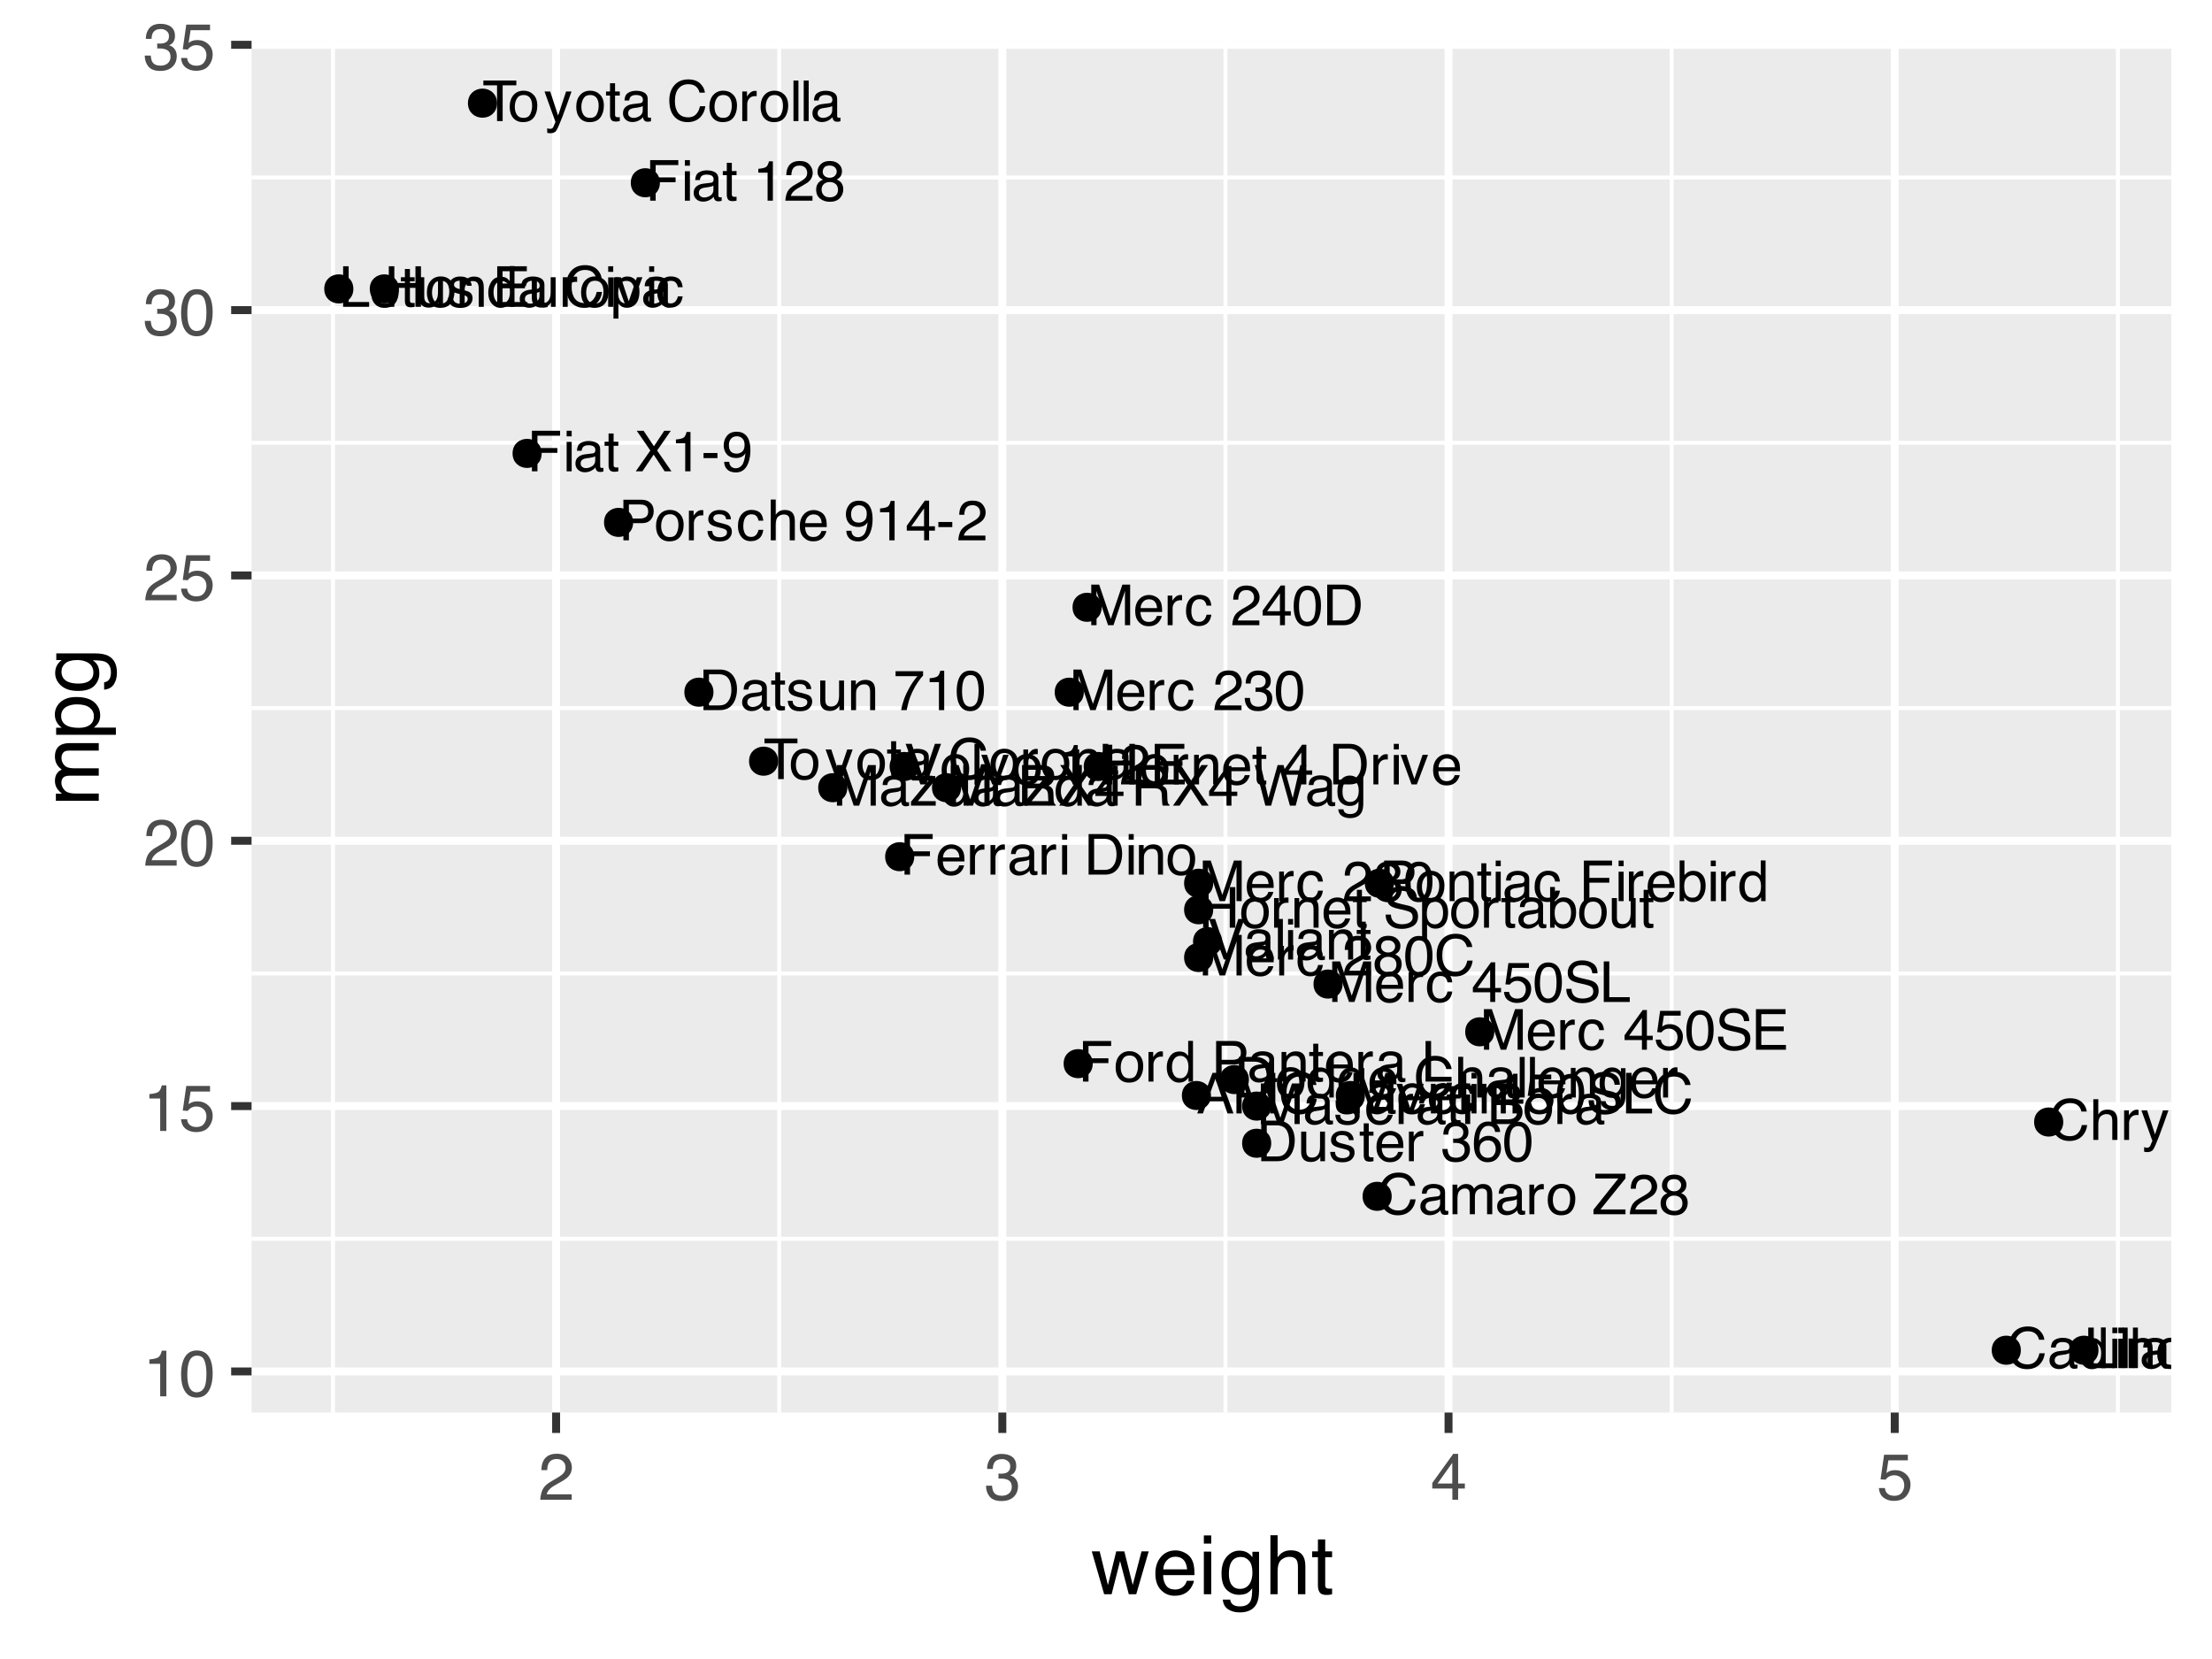 <?xml version="1.0" encoding="UTF-8"?>
<svg xmlns="http://www.w3.org/2000/svg" xmlns:xlink="http://www.w3.org/1999/xlink" width="432" height="324" viewBox="0 0 432 324">
<defs>
<g>
<g id="glyph-0-0">
<path d="M 0.359 0 L 0.359 -7.922 L 6.641 -7.922 L 6.641 0 Z M 5.656 -1 L 5.656 -6.938 L 1.344 -6.938 L 1.344 -1 Z M 5.656 -1 "/>
</g>
<g id="glyph-0-1">
<path d="M 0.812 -7.922 L 2.359 -7.922 L 4.625 -1.219 L 6.891 -7.922 L 8.406 -7.922 L 8.406 0 L 7.391 0 L 7.391 -4.672 C 7.391 -4.836 7.391 -5.109 7.391 -5.484 C 7.398 -5.859 7.406 -6.258 7.406 -6.688 L 5.156 0 L 4.094 0 L 1.812 -6.688 L 1.812 -6.438 C 1.812 -6.25 1.816 -5.953 1.828 -5.547 C 1.836 -5.148 1.844 -4.859 1.844 -4.672 L 1.844 0 L 0.812 0 Z M 0.812 -7.922 "/>
</g>
<g id="glyph-0-2">
<path d="M 1.453 -1.531 C 1.453 -1.25 1.555 -1.023 1.766 -0.859 C 1.973 -0.703 2.211 -0.625 2.484 -0.625 C 2.828 -0.625 3.16 -0.707 3.484 -0.875 C 4.023 -1.133 4.297 -1.562 4.297 -2.156 L 4.297 -2.938 C 4.172 -2.863 4.016 -2.801 3.828 -2.75 C 3.641 -2.695 3.457 -2.66 3.281 -2.641 L 2.703 -2.562 C 2.348 -2.52 2.082 -2.445 1.906 -2.344 C 1.602 -2.176 1.453 -1.906 1.453 -1.531 Z M 3.812 -3.5 C 4.031 -3.531 4.176 -3.625 4.25 -3.781 C 4.301 -3.863 4.328 -3.988 4.328 -4.156 C 4.328 -4.488 4.207 -4.727 3.969 -4.875 C 3.727 -5.02 3.391 -5.094 2.953 -5.094 C 2.453 -5.094 2.094 -4.957 1.875 -4.688 C 1.758 -4.531 1.68 -4.305 1.641 -4.016 L 0.734 -4.016 C 0.754 -4.723 0.984 -5.219 1.422 -5.5 C 1.867 -5.781 2.391 -5.922 2.984 -5.922 C 3.66 -5.922 4.211 -5.789 4.641 -5.531 C 5.055 -5.27 5.266 -4.867 5.266 -4.328 L 5.266 -1 C 5.266 -0.895 5.285 -0.812 5.328 -0.75 C 5.367 -0.688 5.457 -0.656 5.594 -0.656 C 5.633 -0.656 5.68 -0.656 5.734 -0.656 C 5.785 -0.664 5.844 -0.676 5.906 -0.688 L 5.906 0.031 C 5.758 0.07 5.645 0.098 5.562 0.109 C 5.477 0.117 5.367 0.125 5.234 0.125 C 4.898 0.125 4.66 0.004 4.516 -0.234 C 4.43 -0.359 4.375 -0.535 4.344 -0.766 C 4.145 -0.504 3.859 -0.281 3.484 -0.094 C 3.117 0.094 2.711 0.188 2.266 0.188 C 1.734 0.188 1.297 0.023 0.953 -0.297 C 0.609 -0.617 0.438 -1.023 0.438 -1.516 C 0.438 -2.047 0.602 -2.457 0.938 -2.75 C 1.281 -3.051 1.723 -3.238 2.266 -3.312 Z M 3 -5.922 Z M 3 -5.922 "/>
</g>
<g id="glyph-0-3">
<path d="M 0.281 -0.766 L 3.703 -4.906 L 0.531 -4.906 L 0.531 -5.781 L 5.016 -5.781 L 5.016 -4.984 L 1.609 -0.875 L 5.109 -0.875 L 5.109 0 L 0.281 0 Z M 2.781 -5.922 Z M 2.781 -5.922 "/>
</g>
<g id="glyph-0-4">
<path d="M 1.328 -2.828 C 1.328 -2.203 1.457 -1.68 1.719 -1.266 C 1.977 -0.848 2.398 -0.641 2.984 -0.641 C 3.43 -0.641 3.801 -0.832 4.094 -1.219 C 4.383 -1.602 4.531 -2.16 4.531 -2.891 C 4.531 -3.617 4.379 -4.156 4.078 -4.5 C 3.773 -4.852 3.406 -5.031 2.969 -5.031 C 2.477 -5.031 2.082 -4.844 1.781 -4.469 C 1.477 -4.094 1.328 -3.547 1.328 -2.828 Z M 2.781 -5.875 C 3.227 -5.875 3.602 -5.781 3.906 -5.594 C 4.07 -5.488 4.266 -5.301 4.484 -5.031 L 4.484 -7.953 L 5.422 -7.953 L 5.422 0 L 4.547 0 L 4.547 -0.797 C 4.316 -0.441 4.047 -0.188 3.734 -0.031 C 3.43 0.125 3.082 0.203 2.688 0.203 C 2.039 0.203 1.477 -0.066 1 -0.609 C 0.531 -1.148 0.297 -1.867 0.297 -2.766 C 0.297 -3.609 0.508 -4.336 0.938 -4.953 C 1.375 -5.566 1.988 -5.875 2.781 -5.875 Z M 2.781 -5.875 "/>
</g>
<g id="glyph-0-5">
</g>
<g id="glyph-0-6">
<path d="M 4.531 -4.297 C 5.031 -4.297 5.426 -4.395 5.719 -4.594 C 6.008 -4.789 6.156 -5.156 6.156 -5.688 C 6.156 -6.25 5.953 -6.633 5.547 -6.844 C 5.328 -6.945 5.035 -7 4.672 -7 L 2.047 -7 L 2.047 -4.297 Z M 0.969 -7.922 L 4.641 -7.922 C 5.242 -7.922 5.742 -7.832 6.141 -7.656 C 6.879 -7.32 7.25 -6.695 7.25 -5.781 C 7.25 -5.312 7.148 -4.926 6.953 -4.625 C 6.754 -4.32 6.484 -4.078 6.141 -3.891 C 6.441 -3.766 6.672 -3.598 6.828 -3.391 C 6.984 -3.191 7.07 -2.863 7.094 -2.406 L 7.125 -1.344 C 7.133 -1.039 7.16 -0.812 7.203 -0.656 C 7.266 -0.406 7.379 -0.242 7.547 -0.172 L 7.547 0 L 6.234 0 C 6.203 -0.07 6.172 -0.16 6.141 -0.266 C 6.117 -0.367 6.102 -0.578 6.094 -0.891 L 6.031 -2.219 C 6.008 -2.727 5.816 -3.07 5.453 -3.25 C 5.242 -3.344 4.922 -3.391 4.484 -3.391 L 2.047 -3.391 L 2.047 0 L 0.969 0 Z M 0.969 -7.922 "/>
</g>
<g id="glyph-0-7">
<path d="M 1.516 0 L 0.219 0 L 3.062 -4.062 L 0.406 -7.922 L 1.75 -7.922 L 3.766 -4.891 L 5.781 -7.922 L 7.062 -7.922 L 4.391 -4.062 L 7.188 0 L 5.859 0 L 3.719 -3.266 Z M 1.516 0 "/>
</g>
<g id="glyph-0-8">
<path d="M 3.656 -2.734 L 3.656 -6.234 L 1.172 -2.734 Z M 3.672 0 L 3.672 -1.891 L 0.281 -1.891 L 0.281 -2.844 L 3.812 -7.75 L 4.641 -7.75 L 4.641 -2.734 L 5.781 -2.734 L 5.781 -1.891 L 4.641 -1.891 L 4.641 0 Z M 3.672 0 "/>
</g>
<g id="glyph-0-9">
<path d="M 1.359 -7.922 L 2.859 -1.484 L 4.656 -7.922 L 5.812 -7.922 L 7.609 -1.484 L 9.094 -7.922 L 10.281 -7.922 L 8.188 0 L 7.062 0 L 5.234 -6.562 L 3.391 0 L 2.266 0 L 0.203 -7.922 Z M 1.359 -7.922 "/>
</g>
<g id="glyph-0-10">
<path d="M 2.75 -5.875 C 3.207 -5.875 3.602 -5.766 3.938 -5.547 C 4.125 -5.422 4.312 -5.238 4.5 -5 L 4.5 -5.719 L 5.391 -5.719 L 5.391 -0.469 C 5.391 0.258 5.285 0.836 5.078 1.266 C 4.672 2.047 3.906 2.438 2.781 2.438 C 2.164 2.438 1.645 2.297 1.219 2.016 C 0.789 1.742 0.551 1.312 0.5 0.719 L 1.5 0.719 C 1.539 0.977 1.633 1.176 1.781 1.312 C 2 1.531 2.344 1.641 2.812 1.641 C 3.551 1.641 4.035 1.379 4.266 0.859 C 4.41 0.547 4.473 -0.004 4.453 -0.797 C 4.266 -0.504 4.031 -0.285 3.75 -0.141 C 3.477 -0.004 3.117 0.062 2.672 0.062 C 2.047 0.062 1.5 -0.156 1.031 -0.594 C 0.562 -1.039 0.328 -1.773 0.328 -2.797 C 0.328 -3.766 0.562 -4.52 1.031 -5.062 C 1.508 -5.602 2.082 -5.875 2.75 -5.875 Z M 4.5 -2.906 C 4.5 -3.625 4.348 -4.156 4.047 -4.5 C 3.754 -4.844 3.379 -5.016 2.922 -5.016 C 2.242 -5.016 1.781 -4.695 1.531 -4.062 C 1.395 -3.719 1.328 -3.27 1.328 -2.719 C 1.328 -2.07 1.457 -1.578 1.719 -1.234 C 1.988 -0.891 2.344 -0.719 2.781 -0.719 C 3.477 -0.719 3.973 -1.035 4.266 -1.672 C 4.422 -2.023 4.5 -2.438 4.5 -2.906 Z M 2.859 -5.922 Z M 2.859 -5.922 "/>
</g>
<g id="glyph-0-11">
<path d="M 3.891 -0.922 C 4.242 -0.922 4.539 -0.957 4.781 -1.031 C 5.195 -1.164 5.535 -1.438 5.797 -1.844 C 6.016 -2.156 6.172 -2.562 6.266 -3.062 C 6.316 -3.363 6.344 -3.645 6.344 -3.906 C 6.344 -4.883 6.145 -5.645 5.75 -6.188 C 5.363 -6.727 4.738 -7 3.875 -7 L 1.969 -7 L 1.969 -0.922 Z M 0.891 -7.922 L 4.094 -7.922 C 5.188 -7.922 6.035 -7.535 6.641 -6.766 C 7.172 -6.066 7.438 -5.172 7.438 -4.078 C 7.438 -3.242 7.281 -2.484 6.969 -1.797 C 6.406 -0.598 5.445 0 4.094 0 L 0.891 0 Z M 0.891 -7.922 "/>
</g>
<g id="glyph-0-12">
<path d="M 0.906 -7.391 L 1.891 -7.391 L 1.891 -5.781 L 2.812 -5.781 L 2.812 -4.984 L 1.891 -4.984 L 1.891 -1.219 C 1.891 -1.008 1.957 -0.875 2.094 -0.812 C 2.164 -0.77 2.289 -0.75 2.469 -0.75 C 2.52 -0.75 2.57 -0.75 2.625 -0.75 C 2.676 -0.75 2.738 -0.754 2.812 -0.766 L 2.812 0 C 2.695 0.031 2.578 0.051 2.453 0.062 C 2.336 0.082 2.211 0.094 2.078 0.094 C 1.617 0.094 1.305 -0.02 1.141 -0.25 C 0.984 -0.488 0.906 -0.789 0.906 -1.156 L 0.906 -4.984 L 0.125 -4.984 L 0.125 -5.781 L 0.906 -5.781 Z M 0.906 -7.391 "/>
</g>
<g id="glyph-0-13">
<path d="M 1.297 -1.812 C 1.316 -1.488 1.395 -1.238 1.531 -1.062 C 1.781 -0.75 2.207 -0.594 2.812 -0.594 C 3.164 -0.594 3.477 -0.672 3.75 -0.828 C 4.031 -0.984 4.172 -1.227 4.172 -1.562 C 4.172 -1.812 4.055 -2 3.828 -2.125 C 3.691 -2.207 3.414 -2.301 3 -2.406 L 2.234 -2.594 C 1.742 -2.719 1.379 -2.852 1.141 -3 C 0.723 -3.258 0.516 -3.625 0.516 -4.094 C 0.516 -4.633 0.711 -5.07 1.109 -5.406 C 1.504 -5.75 2.035 -5.922 2.703 -5.922 C 3.566 -5.922 4.191 -5.664 4.578 -5.156 C 4.816 -4.832 4.938 -4.484 4.938 -4.109 L 4.016 -4.109 C 3.992 -4.328 3.914 -4.531 3.781 -4.719 C 3.562 -4.969 3.176 -5.094 2.625 -5.094 C 2.258 -5.094 1.977 -5.02 1.781 -4.875 C 1.594 -4.738 1.5 -4.555 1.5 -4.328 C 1.5 -4.078 1.625 -3.879 1.875 -3.734 C 2.02 -3.641 2.234 -3.555 2.516 -3.484 L 3.156 -3.328 C 3.852 -3.16 4.32 -3 4.562 -2.844 C 4.938 -2.594 5.125 -2.203 5.125 -1.672 C 5.125 -1.16 4.926 -0.719 4.531 -0.344 C 4.145 0.031 3.551 0.219 2.75 0.219 C 1.895 0.219 1.285 0.023 0.922 -0.359 C 0.566 -0.754 0.379 -1.238 0.359 -1.812 Z M 2.719 -5.922 Z M 2.719 -5.922 "/>
</g>
<g id="glyph-0-14">
<path d="M 1.688 -5.781 L 1.688 -1.938 C 1.688 -1.645 1.734 -1.406 1.828 -1.219 C 1.992 -0.875 2.312 -0.703 2.781 -0.703 C 3.457 -0.703 3.922 -1.004 4.172 -1.609 C 4.305 -1.93 4.375 -2.375 4.375 -2.938 L 4.375 -5.781 L 5.344 -5.781 L 5.344 0 L 4.422 0 L 4.438 -0.859 C 4.312 -0.629 4.156 -0.441 3.969 -0.297 C 3.594 0.004 3.141 0.156 2.609 0.156 C 1.785 0.156 1.227 -0.117 0.938 -0.672 C 0.77 -0.961 0.688 -1.352 0.688 -1.844 L 0.688 -5.781 Z M 3.016 -5.922 Z M 3.016 -5.922 "/>
</g>
<g id="glyph-0-15">
<path d="M 0.719 -5.781 L 1.641 -5.781 L 1.641 -4.953 C 1.91 -5.297 2.195 -5.539 2.5 -5.688 C 2.812 -5.832 3.148 -5.906 3.516 -5.906 C 4.336 -5.906 4.895 -5.617 5.188 -5.047 C 5.344 -4.734 5.422 -4.285 5.422 -3.703 L 5.422 0 L 4.438 0 L 4.438 -3.641 C 4.438 -3.992 4.383 -4.281 4.281 -4.5 C 4.102 -4.852 3.789 -5.031 3.344 -5.031 C 3.113 -5.031 2.922 -5.008 2.766 -4.969 C 2.504 -4.883 2.273 -4.723 2.078 -4.484 C 1.91 -4.297 1.801 -4.098 1.75 -3.891 C 1.707 -3.691 1.688 -3.406 1.688 -3.031 L 1.688 0 L 0.719 0 Z M 3 -5.922 Z M 3 -5.922 "/>
</g>
<g id="glyph-0-16">
<path d="M 5.781 -7.594 L 5.781 -6.75 C 5.531 -6.508 5.195 -6.086 4.781 -5.484 C 4.375 -4.891 4.008 -4.25 3.688 -3.562 C 3.375 -2.883 3.141 -2.27 2.984 -1.719 C 2.879 -1.363 2.742 -0.789 2.578 0 L 1.5 0 C 1.75 -1.477 2.289 -2.945 3.125 -4.406 C 3.613 -5.258 4.129 -6 4.672 -6.625 L 0.406 -6.625 L 0.406 -7.594 Z M 5.781 -7.594 "/>
</g>
<g id="glyph-0-17">
<path d="M 1.062 -5.469 L 1.062 -6.219 C 1.758 -6.281 2.242 -6.391 2.516 -6.547 C 2.797 -6.711 3.004 -7.094 3.141 -7.688 L 3.906 -7.688 L 3.906 0 L 2.875 0 L 2.875 -5.469 Z M 1.062 -5.469 "/>
</g>
<g id="glyph-0-18">
<path d="M 2.984 -7.719 C 3.984 -7.719 4.707 -7.305 5.156 -6.484 C 5.5 -5.848 5.672 -4.977 5.672 -3.875 C 5.672 -2.82 5.516 -1.953 5.203 -1.266 C 4.754 -0.285 4.016 0.203 2.984 0.203 C 2.055 0.203 1.363 -0.195 0.906 -1 C 0.531 -1.664 0.344 -2.566 0.344 -3.703 C 0.344 -4.578 0.457 -5.332 0.688 -5.969 C 1.113 -7.133 1.879 -7.719 2.984 -7.719 Z M 2.984 -0.672 C 3.484 -0.672 3.879 -0.895 4.172 -1.344 C 4.473 -1.789 4.625 -2.617 4.625 -3.828 C 4.625 -4.711 4.516 -5.438 4.297 -6 C 4.086 -6.562 3.672 -6.844 3.047 -6.844 C 2.473 -6.844 2.051 -6.57 1.781 -6.031 C 1.52 -5.5 1.391 -4.711 1.391 -3.672 C 1.391 -2.879 1.477 -2.242 1.656 -1.766 C 1.906 -1.035 2.348 -0.672 2.984 -0.672 Z M 2.984 -0.672 "/>
</g>
<g id="glyph-0-19">
<path d="M 0.875 -7.922 L 1.953 -7.922 L 1.953 -4.656 L 6.078 -4.656 L 6.078 -7.922 L 7.156 -7.922 L 7.156 0 L 6.078 0 L 6.078 -3.703 L 1.953 -3.703 L 1.953 0 L 0.875 0 Z M 0.875 -7.922 "/>
</g>
<g id="glyph-0-20">
<path d="M 3 -0.625 C 3.645 -0.625 4.086 -0.867 4.328 -1.359 C 4.566 -1.848 4.688 -2.391 4.688 -2.984 C 4.688 -3.523 4.598 -3.961 4.422 -4.297 C 4.148 -4.828 3.68 -5.094 3.016 -5.094 C 2.422 -5.094 1.988 -4.863 1.719 -4.406 C 1.445 -3.957 1.312 -3.414 1.312 -2.781 C 1.312 -2.164 1.445 -1.648 1.719 -1.234 C 1.988 -0.828 2.414 -0.625 3 -0.625 Z M 3.047 -5.938 C 3.785 -5.938 4.41 -5.688 4.922 -5.188 C 5.441 -4.695 5.703 -3.973 5.703 -3.016 C 5.703 -2.078 5.473 -1.305 5.016 -0.703 C 4.566 -0.098 3.863 0.203 2.906 0.203 C 2.113 0.203 1.484 -0.062 1.016 -0.594 C 0.547 -1.133 0.312 -1.859 0.312 -2.766 C 0.312 -3.734 0.555 -4.504 1.047 -5.078 C 1.547 -5.648 2.211 -5.938 3.047 -5.938 Z M 3.016 -5.922 Z M 3.016 -5.922 "/>
</g>
<g id="glyph-0-21">
<path d="M 0.734 -5.781 L 1.656 -5.781 L 1.656 -4.781 C 1.738 -4.977 1.926 -5.211 2.219 -5.484 C 2.508 -5.766 2.848 -5.906 3.234 -5.906 C 3.254 -5.906 3.285 -5.898 3.328 -5.891 C 3.367 -5.891 3.441 -5.883 3.547 -5.875 L 3.547 -4.859 C 3.492 -4.867 3.441 -4.875 3.391 -4.875 C 3.336 -4.875 3.285 -4.875 3.234 -4.875 C 2.742 -4.875 2.363 -4.719 2.094 -4.406 C 1.832 -4.094 1.703 -3.734 1.703 -3.328 L 1.703 0 L 0.734 0 Z M 0.734 -5.781 "/>
</g>
<g id="glyph-0-22">
<path d="M 3.125 -5.906 C 3.531 -5.906 3.926 -5.805 4.312 -5.609 C 4.695 -5.422 4.988 -5.176 5.188 -4.875 C 5.383 -4.582 5.516 -4.238 5.578 -3.844 C 5.629 -3.582 5.656 -3.16 5.656 -2.578 L 1.422 -2.578 C 1.441 -1.992 1.582 -1.523 1.844 -1.172 C 2.102 -0.816 2.504 -0.641 3.047 -0.641 C 3.555 -0.641 3.961 -0.805 4.266 -1.141 C 4.43 -1.328 4.551 -1.551 4.625 -1.812 L 5.578 -1.812 C 5.555 -1.602 5.473 -1.367 5.328 -1.109 C 5.191 -0.848 5.035 -0.633 4.859 -0.469 C 4.555 -0.176 4.191 0.02 3.766 0.125 C 3.523 0.176 3.258 0.203 2.969 0.203 C 2.25 0.203 1.641 -0.055 1.141 -0.578 C 0.641 -1.098 0.391 -1.832 0.391 -2.781 C 0.391 -3.707 0.641 -4.457 1.141 -5.031 C 1.648 -5.613 2.312 -5.906 3.125 -5.906 Z M 4.672 -3.344 C 4.629 -3.77 4.535 -4.109 4.391 -4.359 C 4.117 -4.828 3.676 -5.062 3.062 -5.062 C 2.613 -5.062 2.238 -4.898 1.938 -4.578 C 1.633 -4.254 1.473 -3.844 1.453 -3.344 Z M 3.031 -5.922 Z M 3.031 -5.922 "/>
</g>
<g id="glyph-0-23">
<path d="M 0.719 -5.75 L 1.703 -5.75 L 1.703 0 L 0.719 0 Z M 0.719 -7.922 L 1.703 -7.922 L 1.703 -6.828 L 0.719 -6.828 Z M 0.719 -7.922 "/>
</g>
<g id="glyph-0-24">
<path d="M 1.188 -5.781 L 2.734 -1.078 L 4.344 -5.781 L 5.406 -5.781 L 3.219 0 L 2.188 0 L 0.062 -5.781 Z M 1.188 -5.781 "/>
</g>
<g id="glyph-0-25">
<path d="M 1.547 -2.562 C 1.566 -2.102 1.672 -1.738 1.859 -1.469 C 2.211 -0.938 2.844 -0.672 3.75 -0.672 C 4.145 -0.672 4.508 -0.727 4.844 -0.844 C 5.477 -1.07 5.797 -1.473 5.797 -2.047 C 5.797 -2.473 5.664 -2.781 5.406 -2.969 C 5.125 -3.145 4.691 -3.301 4.109 -3.438 L 3.047 -3.672 C 2.336 -3.836 1.836 -4.016 1.547 -4.203 C 1.047 -4.535 0.797 -5.031 0.797 -5.688 C 0.797 -6.395 1.039 -6.977 1.531 -7.438 C 2.031 -7.895 2.727 -8.125 3.625 -8.125 C 4.457 -8.125 5.164 -7.922 5.75 -7.516 C 6.332 -7.117 6.625 -6.477 6.625 -5.594 L 5.609 -5.594 C 5.555 -6.02 5.441 -6.348 5.266 -6.578 C 4.941 -6.992 4.383 -7.203 3.594 -7.203 C 2.969 -7.203 2.516 -7.066 2.234 -6.797 C 1.953 -6.523 1.812 -6.219 1.812 -5.875 C 1.812 -5.477 1.973 -5.191 2.297 -5.016 C 2.516 -4.898 3 -4.754 3.75 -4.578 L 4.859 -4.328 C 5.391 -4.203 5.801 -4.035 6.094 -3.828 C 6.594 -3.461 6.844 -2.926 6.844 -2.219 C 6.844 -1.344 6.523 -0.711 5.891 -0.328 C 5.254 0.047 4.516 0.234 3.672 0.234 C 2.68 0.234 1.91 -0.016 1.359 -0.516 C 0.797 -1.016 0.52 -1.695 0.531 -2.562 Z M 3.719 -8.141 Z M 3.719 -8.141 "/>
</g>
<g id="glyph-0-26">
<path d="M 3.156 -0.656 C 3.602 -0.656 3.977 -0.844 4.281 -1.219 C 4.582 -1.602 4.734 -2.172 4.734 -2.922 C 4.734 -3.379 4.664 -3.773 4.531 -4.109 C 4.281 -4.742 3.82 -5.062 3.156 -5.062 C 2.477 -5.062 2.016 -4.727 1.766 -4.062 C 1.629 -3.695 1.562 -3.238 1.562 -2.688 C 1.562 -2.238 1.629 -1.859 1.766 -1.547 C 2.016 -0.953 2.477 -0.656 3.156 -0.656 Z M 0.641 -5.75 L 1.578 -5.75 L 1.578 -4.984 C 1.773 -5.242 1.988 -5.445 2.219 -5.594 C 2.539 -5.812 2.926 -5.922 3.375 -5.922 C 4.031 -5.922 4.582 -5.664 5.031 -5.156 C 5.488 -4.656 5.719 -3.941 5.719 -3.016 C 5.719 -1.754 5.391 -0.852 4.734 -0.312 C 4.316 0.02 3.832 0.188 3.281 0.188 C 2.844 0.188 2.477 0.094 2.188 -0.094 C 2.008 -0.195 1.816 -0.379 1.609 -0.641 L 1.609 2.297 L 0.641 2.297 Z M 0.641 -5.75 "/>
</g>
<g id="glyph-0-27">
<path d="M 0.641 -7.953 L 1.578 -7.953 L 1.578 -5.078 C 1.797 -5.348 2.051 -5.555 2.344 -5.703 C 2.633 -5.848 2.953 -5.922 3.297 -5.922 C 4.016 -5.922 4.598 -5.672 5.047 -5.172 C 5.492 -4.68 5.719 -3.957 5.719 -3 C 5.719 -2.082 5.492 -1.32 5.047 -0.719 C 4.609 -0.113 4 0.188 3.219 0.188 C 2.781 0.188 2.41 0.078 2.109 -0.141 C 1.93 -0.266 1.738 -0.461 1.531 -0.734 L 1.531 0 L 0.641 0 Z M 3.156 -0.672 C 3.688 -0.672 4.082 -0.879 4.344 -1.297 C 4.602 -1.711 4.734 -2.266 4.734 -2.953 C 4.734 -3.555 4.602 -4.055 4.344 -4.453 C 4.082 -4.859 3.695 -5.062 3.188 -5.062 C 2.75 -5.062 2.363 -4.895 2.031 -4.562 C 1.695 -4.238 1.531 -3.703 1.531 -2.953 C 1.531 -2.41 1.598 -1.969 1.734 -1.625 C 1.984 -0.988 2.457 -0.672 3.156 -0.672 Z M 3.156 -0.672 "/>
</g>
<g id="glyph-0-28">
<path d="M 1.469 -7.922 L 3.75 -1.172 L 6 -7.922 L 7.203 -7.922 L 4.297 0 L 3.172 0 L 0.281 -7.922 Z M 1.469 -7.922 "/>
</g>
<g id="glyph-0-29">
<path d="M 0.734 -7.922 L 1.703 -7.922 L 1.703 0 L 0.734 0 Z M 0.734 -7.922 "/>
</g>
<g id="glyph-0-30">
<path d="M 2.875 0.203 C 1.957 0.203 1.289 -0.047 0.875 -0.547 C 0.469 -1.047 0.266 -1.656 0.266 -2.375 L 1.281 -2.375 C 1.32 -1.875 1.414 -1.508 1.562 -1.281 C 1.812 -0.875 2.266 -0.672 2.922 -0.672 C 3.43 -0.672 3.844 -0.805 4.156 -1.078 C 4.469 -1.359 4.625 -1.711 4.625 -2.141 C 4.625 -2.672 4.457 -3.039 4.125 -3.25 C 3.801 -3.469 3.348 -3.578 2.766 -3.578 C 2.703 -3.578 2.633 -3.578 2.562 -3.578 C 2.5 -3.578 2.438 -3.57 2.375 -3.562 L 2.375 -4.422 C 2.477 -4.41 2.562 -4.398 2.625 -4.391 C 2.695 -4.391 2.77 -4.391 2.844 -4.391 C 3.207 -4.391 3.508 -4.445 3.75 -4.562 C 4.156 -4.77 4.359 -5.129 4.359 -5.641 C 4.359 -6.023 4.219 -6.32 3.938 -6.531 C 3.664 -6.738 3.352 -6.844 3 -6.844 C 2.344 -6.844 1.895 -6.629 1.656 -6.203 C 1.52 -5.961 1.441 -5.625 1.422 -5.188 L 0.453 -5.188 C 0.453 -5.758 0.566 -6.25 0.797 -6.656 C 1.191 -7.375 1.891 -7.734 2.891 -7.734 C 3.68 -7.734 4.289 -7.555 4.719 -7.203 C 5.145 -6.859 5.359 -6.352 5.359 -5.688 C 5.359 -5.207 5.234 -4.82 4.984 -4.531 C 4.828 -4.344 4.625 -4.195 4.375 -4.094 C 4.781 -3.988 5.094 -3.773 5.312 -3.453 C 5.539 -3.141 5.656 -2.75 5.656 -2.281 C 5.656 -1.551 5.41 -0.953 4.922 -0.484 C 4.441 -0.023 3.758 0.203 2.875 0.203 Z M 2.875 0.203 "/>
</g>
<g id="glyph-0-31">
<path d="M 3.234 -7.75 C 4.098 -7.75 4.695 -7.523 5.031 -7.078 C 5.375 -6.629 5.547 -6.172 5.547 -5.703 L 4.578 -5.703 C 4.523 -6.004 4.438 -6.242 4.312 -6.422 C 4.07 -6.742 3.719 -6.906 3.25 -6.906 C 2.707 -6.906 2.273 -6.656 1.953 -6.156 C 1.629 -5.656 1.453 -4.938 1.422 -4 C 1.641 -4.32 1.922 -4.566 2.266 -4.734 C 2.566 -4.879 2.91 -4.953 3.297 -4.953 C 3.941 -4.953 4.504 -4.742 4.984 -4.328 C 5.473 -3.91 5.719 -3.289 5.719 -2.469 C 5.719 -1.77 5.488 -1.148 5.031 -0.609 C 4.57 -0.066 3.922 0.203 3.078 0.203 C 2.348 0.203 1.723 -0.07 1.203 -0.625 C 0.68 -1.176 0.422 -2.098 0.422 -3.391 C 0.422 -4.348 0.535 -5.164 0.766 -5.844 C 1.211 -7.113 2.035 -7.75 3.234 -7.75 Z M 3.156 -0.656 C 3.664 -0.656 4.047 -0.828 4.297 -1.172 C 4.555 -1.516 4.688 -1.922 4.688 -2.391 C 4.688 -2.785 4.57 -3.16 4.344 -3.516 C 4.113 -3.879 3.703 -4.062 3.109 -4.062 C 2.691 -4.062 2.328 -3.922 2.016 -3.641 C 1.703 -3.367 1.547 -2.953 1.547 -2.391 C 1.547 -1.898 1.688 -1.488 1.969 -1.156 C 2.258 -0.82 2.656 -0.656 3.156 -0.656 Z M 3.156 -0.656 "/>
</g>
<g id="glyph-0-32">
<path d="M 2.938 -5.938 C 3.594 -5.938 4.125 -5.781 4.531 -5.469 C 4.938 -5.156 5.18 -4.609 5.266 -3.828 L 4.328 -3.828 C 4.266 -4.191 4.129 -4.488 3.922 -4.719 C 3.723 -4.957 3.395 -5.078 2.938 -5.078 C 2.32 -5.078 1.879 -4.773 1.609 -4.172 C 1.441 -3.773 1.359 -3.289 1.359 -2.719 C 1.359 -2.133 1.477 -1.645 1.719 -1.25 C 1.969 -0.852 2.352 -0.656 2.875 -0.656 C 3.281 -0.656 3.598 -0.781 3.828 -1.031 C 4.066 -1.281 4.234 -1.617 4.328 -2.047 L 5.266 -2.047 C 5.16 -1.273 4.891 -0.711 4.453 -0.359 C 4.023 -0.004 3.473 0.172 2.797 0.172 C 2.047 0.172 1.441 -0.102 0.984 -0.656 C 0.535 -1.207 0.312 -1.898 0.312 -2.734 C 0.312 -3.742 0.555 -4.531 1.047 -5.094 C 1.547 -5.656 2.176 -5.938 2.938 -5.938 Z M 2.781 -5.922 Z M 2.781 -5.922 "/>
</g>
<g id="glyph-0-33">
<path d="M 0.344 0 C 0.383 -0.664 0.52 -1.242 0.75 -1.734 C 0.988 -2.223 1.457 -2.672 2.156 -3.078 L 3.188 -3.672 C 3.656 -3.941 3.984 -4.176 4.172 -4.375 C 4.461 -4.664 4.609 -5.004 4.609 -5.391 C 4.609 -5.836 4.473 -6.191 4.203 -6.453 C 3.93 -6.723 3.57 -6.859 3.125 -6.859 C 2.457 -6.859 2 -6.609 1.75 -6.109 C 1.613 -5.836 1.535 -5.461 1.516 -4.984 L 0.531 -4.984 C 0.539 -5.66 0.664 -6.207 0.906 -6.625 C 1.32 -7.375 2.066 -7.75 3.141 -7.75 C 4.016 -7.75 4.656 -7.508 5.062 -7.031 C 5.477 -6.551 5.688 -6.02 5.688 -5.438 C 5.688 -4.82 5.469 -4.289 5.031 -3.844 C 4.781 -3.594 4.328 -3.285 3.672 -2.922 L 2.938 -2.516 C 2.582 -2.316 2.305 -2.129 2.109 -1.953 C 1.742 -1.641 1.516 -1.297 1.422 -0.922 L 5.641 -0.922 L 5.641 0 Z M 0.344 0 "/>
</g>
<g id="glyph-0-34">
<path d="M 3 -4.484 C 3.426 -4.484 3.758 -4.602 4 -4.844 C 4.25 -5.082 4.375 -5.367 4.375 -5.703 C 4.375 -5.992 4.254 -6.258 4.016 -6.5 C 3.785 -6.738 3.438 -6.859 2.969 -6.859 C 2.5 -6.859 2.16 -6.738 1.953 -6.5 C 1.742 -6.258 1.641 -5.973 1.641 -5.641 C 1.641 -5.285 1.773 -5.004 2.047 -4.797 C 2.316 -4.586 2.633 -4.484 3 -4.484 Z M 3.062 -0.656 C 3.508 -0.656 3.879 -0.773 4.172 -1.016 C 4.473 -1.266 4.625 -1.629 4.625 -2.109 C 4.625 -2.609 4.473 -2.988 4.172 -3.25 C 3.867 -3.508 3.477 -3.641 3 -3.641 C 2.531 -3.641 2.148 -3.504 1.859 -3.234 C 1.566 -2.973 1.422 -2.609 1.422 -2.141 C 1.422 -1.742 1.551 -1.395 1.812 -1.094 C 2.082 -0.801 2.5 -0.656 3.062 -0.656 Z M 1.688 -4.109 C 1.414 -4.223 1.203 -4.359 1.047 -4.516 C 0.766 -4.805 0.625 -5.18 0.625 -5.641 C 0.625 -6.211 0.832 -6.707 1.25 -7.125 C 1.664 -7.539 2.258 -7.75 3.031 -7.75 C 3.77 -7.75 4.348 -7.551 4.766 -7.156 C 5.191 -6.77 5.406 -6.316 5.406 -5.797 C 5.406 -5.316 5.281 -4.926 5.031 -4.625 C 4.895 -4.457 4.68 -4.289 4.391 -4.125 C 4.711 -3.977 4.969 -3.812 5.156 -3.625 C 5.488 -3.258 5.656 -2.789 5.656 -2.219 C 5.656 -1.539 5.426 -0.961 4.969 -0.484 C 4.52 -0.016 3.879 0.219 3.047 0.219 C 2.297 0.219 1.66 0.016 1.141 -0.391 C 0.617 -0.797 0.359 -1.391 0.359 -2.172 C 0.359 -2.629 0.469 -3.02 0.688 -3.344 C 0.914 -3.676 1.25 -3.93 1.688 -4.109 Z M 1.688 -4.109 "/>
</g>
<g id="glyph-0-35">
<path d="M 4.188 -8.141 C 5.188 -8.141 5.961 -7.875 6.516 -7.344 C 7.066 -6.812 7.375 -6.211 7.438 -5.547 L 6.391 -5.547 C 6.273 -6.055 6.039 -6.457 5.688 -6.75 C 5.332 -7.051 4.832 -7.203 4.188 -7.203 C 3.406 -7.203 2.773 -6.926 2.297 -6.375 C 1.816 -5.832 1.578 -4.992 1.578 -3.859 C 1.578 -2.93 1.789 -2.176 2.219 -1.594 C 2.656 -1.02 3.305 -0.734 4.172 -0.734 C 4.961 -0.734 5.562 -1.039 5.969 -1.656 C 6.195 -1.969 6.363 -2.383 6.469 -2.906 L 7.516 -2.906 C 7.422 -2.07 7.113 -1.375 6.594 -0.812 C 5.957 -0.133 5.109 0.203 4.047 0.203 C 3.117 0.203 2.344 -0.07 1.719 -0.625 C 0.895 -1.363 0.484 -2.504 0.484 -4.047 C 0.484 -5.211 0.789 -6.172 1.406 -6.922 C 2.082 -7.734 3.008 -8.141 4.188 -8.141 Z M 3.969 -8.141 Z M 3.969 -8.141 "/>
</g>
<g id="glyph-0-36">
<path d="M 1.359 -1.969 C 1.43 -1.414 1.691 -1.031 2.141 -0.812 C 2.367 -0.707 2.633 -0.656 2.938 -0.656 C 3.508 -0.656 3.93 -0.836 4.203 -1.203 C 4.484 -1.578 4.625 -1.984 4.625 -2.422 C 4.625 -2.961 4.457 -3.379 4.125 -3.672 C 3.801 -3.973 3.41 -4.125 2.953 -4.125 C 2.617 -4.125 2.332 -4.055 2.094 -3.922 C 1.852 -3.797 1.648 -3.617 1.484 -3.391 L 0.641 -3.438 L 1.219 -7.594 L 5.234 -7.594 L 5.234 -6.656 L 1.953 -6.656 L 1.625 -4.516 C 1.801 -4.648 1.973 -4.75 2.141 -4.812 C 2.422 -4.938 2.754 -5 3.141 -5 C 3.848 -5 4.445 -4.77 4.938 -4.312 C 5.426 -3.852 5.672 -3.273 5.672 -2.578 C 5.672 -1.848 5.445 -1.203 5 -0.641 C 4.551 -0.086 3.832 0.188 2.844 0.188 C 2.207 0.188 1.645 0.008 1.156 -0.344 C 0.676 -0.695 0.41 -1.238 0.359 -1.969 Z M 1.359 -1.969 "/>
</g>
<g id="glyph-0-37">
<path d="M 0.938 -7.922 L 6.719 -7.922 L 6.719 -6.953 L 1.984 -6.953 L 1.984 -4.547 L 6.359 -4.547 L 6.359 -3.625 L 1.984 -3.625 L 1.984 -0.938 L 6.797 -0.938 L 6.797 0 L 0.938 0 Z M 3.875 -7.922 Z M 3.875 -7.922 "/>
</g>
<g id="glyph-0-38">
<path d="M 0.844 -7.922 L 1.922 -7.922 L 1.922 -0.938 L 5.922 -0.938 L 5.922 0 L 0.844 0 Z M 0.844 -7.922 "/>
</g>
<g id="glyph-0-39">
<path d="M 0.938 -7.922 L 6.438 -7.922 L 6.438 -6.953 L 2.016 -6.953 L 2.016 -4.547 L 5.906 -4.547 L 5.906 -3.609 L 2.016 -3.609 L 2.016 0 L 0.938 0 Z M 0.938 -7.922 "/>
</g>
<g id="glyph-0-40">
<path d="M 1.156 -5.781 L 2.266 -1.219 L 3.391 -5.781 L 4.484 -5.781 L 5.625 -1.25 L 6.797 -5.781 L 7.766 -5.781 L 6.094 0 L 5.094 0 L 3.906 -4.469 L 2.766 0 L 1.766 0 L 0.094 -5.781 Z M 1.156 -5.781 "/>
</g>
<g id="glyph-0-41">
<path d="M 0.719 -7.953 L 1.688 -7.953 L 1.688 -5 C 1.914 -5.289 2.117 -5.492 2.297 -5.609 C 2.609 -5.816 3 -5.922 3.469 -5.922 C 4.312 -5.922 4.879 -5.625 5.172 -5.031 C 5.336 -4.719 5.422 -4.273 5.422 -3.703 L 5.422 0 L 4.422 0 L 4.422 -3.641 C 4.422 -4.066 4.367 -4.379 4.266 -4.578 C 4.086 -4.891 3.754 -5.047 3.266 -5.047 C 2.867 -5.047 2.504 -4.906 2.172 -4.625 C 1.848 -4.352 1.688 -3.832 1.688 -3.062 L 1.688 0 L 0.719 0 Z M 0.719 -7.953 "/>
</g>
<g id="glyph-0-42">
<path d="M 4.328 -5.781 L 5.391 -5.781 C 5.254 -5.406 4.953 -4.555 4.484 -3.234 C 4.129 -2.242 3.832 -1.438 3.594 -0.812 C 3.031 0.656 2.633 1.551 2.406 1.875 C 2.176 2.207 1.781 2.375 1.219 2.375 C 1.082 2.375 0.977 2.363 0.906 2.344 C 0.832 2.332 0.742 2.316 0.641 2.297 L 0.641 1.406 C 0.805 1.457 0.926 1.488 1 1.5 C 1.07 1.508 1.141 1.516 1.203 1.516 C 1.379 1.516 1.508 1.484 1.594 1.422 C 1.676 1.359 1.75 1.285 1.812 1.203 C 1.832 1.172 1.895 1.02 2 0.75 C 2.113 0.488 2.195 0.297 2.25 0.172 L 0.109 -5.781 L 1.219 -5.781 L 2.766 -1.078 Z M 2.75 -5.922 Z M 2.75 -5.922 "/>
</g>
<g id="glyph-0-43">
<path d="M 1.078 -7.922 L 2.172 -7.922 L 2.172 0 L 1.078 0 Z M 1.078 -7.922 "/>
</g>
<g id="glyph-0-44">
<path d="M 0.719 -5.781 L 1.672 -5.781 L 1.672 -4.953 C 1.898 -5.242 2.109 -5.453 2.297 -5.578 C 2.617 -5.797 2.984 -5.906 3.391 -5.906 C 3.848 -5.906 4.219 -5.789 4.5 -5.562 C 4.656 -5.438 4.801 -5.25 4.938 -5 C 5.145 -5.301 5.395 -5.523 5.688 -5.672 C 5.977 -5.828 6.305 -5.906 6.672 -5.906 C 7.453 -5.906 7.984 -5.625 8.266 -5.062 C 8.41 -4.758 8.484 -4.352 8.484 -3.844 L 8.484 0 L 7.469 0 L 7.469 -4.016 C 7.469 -4.398 7.375 -4.66 7.188 -4.797 C 7 -4.941 6.766 -5.016 6.484 -5.016 C 6.098 -5.016 5.77 -4.883 5.5 -4.625 C 5.227 -4.375 5.094 -3.953 5.094 -3.359 L 5.094 0 L 4.094 0 L 4.094 -3.766 C 4.094 -4.16 4.047 -4.445 3.953 -4.625 C 3.805 -4.895 3.535 -5.031 3.141 -5.031 C 2.766 -5.031 2.426 -4.891 2.125 -4.609 C 1.832 -4.328 1.688 -3.812 1.688 -3.062 L 1.688 0 L 0.719 0 Z M 0.719 -5.781 "/>
</g>
<g id="glyph-0-45">
<path d="M 6.609 -7.922 L 6.609 -6.984 L 3.938 -6.984 L 3.938 0 L 2.844 0 L 2.844 -6.984 L 0.172 -6.984 L 0.172 -7.922 Z M 6.609 -7.922 "/>
</g>
<g id="glyph-0-46">
<path d="M 4.906 -3.25 L 3.703 -6.75 L 2.422 -3.25 Z M 3.141 -7.922 L 4.359 -7.922 L 7.234 0 L 6.062 0 L 5.25 -2.375 L 2.125 -2.375 L 1.266 0 L 0.156 0 Z M 3.141 -7.922 "/>
</g>
<g id="glyph-0-47">
<path d="M 4.734 -2.359 C 4.734 -1.691 4.633 -1.172 4.438 -0.797 C 4.07 -0.129 3.375 0.203 2.344 0.203 C 1.75 0.203 1.238 0.047 0.812 -0.266 C 0.395 -0.586 0.188 -1.16 0.188 -1.984 L 0.188 -2.562 L 1.203 -2.562 L 1.203 -1.984 C 1.203 -1.555 1.297 -1.234 1.484 -1.016 C 1.68 -0.797 1.984 -0.688 2.391 -0.688 C 2.953 -0.688 3.32 -0.883 3.5 -1.281 C 3.613 -1.52 3.672 -1.973 3.672 -2.641 L 3.672 -7.922 L 4.734 -7.922 Z M 4.734 -2.359 "/>
</g>
<g id="glyph-0-48">
<path d="M 0.25 -0.891 L 5.109 -6.984 L 0.609 -6.984 L 0.609 -7.922 L 6.5 -7.922 L 6.5 -7 L 1.609 -0.938 L 6.5 -0.938 L 6.5 0 L 0.25 0 Z M 3.547 -7.922 Z M 3.547 -7.922 "/>
</g>
<g id="glyph-0-49">
<path d="M 0.938 -7.922 L 4.516 -7.922 C 5.211 -7.922 5.773 -7.723 6.203 -7.328 C 6.641 -6.93 6.859 -6.375 6.859 -5.656 C 6.859 -5.031 6.664 -4.488 6.281 -4.031 C 5.895 -3.57 5.305 -3.344 4.516 -3.344 L 2.016 -3.344 L 2.016 0 L 0.938 0 Z M 5.781 -5.641 C 5.781 -6.223 5.562 -6.617 5.125 -6.828 C 4.895 -6.941 4.57 -7 4.156 -7 L 2.016 -7 L 2.016 -4.25 L 4.156 -4.25 C 4.633 -4.25 5.023 -4.352 5.328 -4.562 C 5.629 -4.77 5.781 -5.129 5.781 -5.641 Z M 5.781 -5.641 "/>
</g>
<g id="glyph-0-50">
<path d="M 0.453 -3.578 L 3.172 -3.578 L 3.172 -2.578 L 0.453 -2.578 Z M 0.453 -3.578 "/>
</g>
<g id="glyph-0-51">
<path d="M 1.469 -1.859 C 1.5 -1.328 1.707 -0.957 2.094 -0.75 C 2.289 -0.645 2.508 -0.594 2.75 -0.594 C 3.219 -0.594 3.613 -0.785 3.938 -1.172 C 4.27 -1.555 4.504 -2.344 4.641 -3.531 C 4.422 -3.188 4.148 -2.941 3.828 -2.797 C 3.516 -2.66 3.176 -2.594 2.812 -2.594 C 2.062 -2.594 1.469 -2.82 1.031 -3.281 C 0.602 -3.75 0.391 -4.352 0.391 -5.094 C 0.391 -5.789 0.602 -6.406 1.031 -6.938 C 1.457 -7.469 2.086 -7.734 2.922 -7.734 C 4.055 -7.734 4.836 -7.227 5.266 -6.219 C 5.492 -5.656 5.609 -4.957 5.609 -4.125 C 5.609 -3.176 5.469 -2.336 5.188 -1.609 C 4.719 -0.391 3.922 0.219 2.797 0.219 C 2.035 0.219 1.457 0.02 1.062 -0.375 C 0.676 -0.77 0.484 -1.266 0.484 -1.859 Z M 2.938 -3.453 C 3.32 -3.453 3.672 -3.578 3.984 -3.828 C 4.305 -4.086 4.469 -4.531 4.469 -5.156 C 4.469 -5.727 4.32 -6.148 4.031 -6.422 C 3.75 -6.703 3.391 -6.844 2.953 -6.844 C 2.473 -6.844 2.094 -6.68 1.812 -6.359 C 1.539 -6.047 1.406 -5.625 1.406 -5.094 C 1.406 -4.594 1.523 -4.191 1.766 -3.891 C 2.016 -3.598 2.406 -3.453 2.938 -3.453 Z M 2.938 -3.453 "/>
</g>
<g id="glyph-0-52">
<path d="M 3.812 -4.578 C 4.27 -4.578 4.625 -4.641 4.875 -4.766 C 5.27 -4.961 5.469 -5.316 5.469 -5.828 C 5.469 -6.348 5.258 -6.695 4.844 -6.875 C 4.602 -6.977 4.25 -7.031 3.781 -7.031 L 1.859 -7.031 L 1.859 -4.578 Z M 4.188 -0.922 C 4.844 -0.922 5.312 -1.109 5.594 -1.484 C 5.77 -1.723 5.859 -2.016 5.859 -2.359 C 5.859 -2.93 5.598 -3.32 5.078 -3.531 C 4.805 -3.645 4.445 -3.703 4 -3.703 L 1.859 -3.703 L 1.859 -0.922 Z M 0.812 -7.922 L 4.219 -7.922 C 5.145 -7.922 5.805 -7.645 6.203 -7.094 C 6.43 -6.77 6.547 -6.391 6.547 -5.953 C 6.547 -5.453 6.398 -5.047 6.109 -4.734 C 5.961 -4.566 5.754 -4.41 5.484 -4.266 C 5.891 -4.109 6.191 -3.938 6.391 -3.75 C 6.742 -3.395 6.922 -2.914 6.922 -2.312 C 6.922 -1.801 6.766 -1.336 6.453 -0.922 C 5.973 -0.305 5.211 0 4.172 0 L 0.812 0 Z M 0.812 -7.922 "/>
</g>
<g id="glyph-1-0">
<path d="M 0.406 0 L 0.406 -9.172 L 7.703 -9.172 L 7.703 0 Z M 6.547 -1.156 L 6.547 -8.031 L 1.562 -8.031 L 1.562 -1.156 Z M 6.547 -1.156 "/>
</g>
<g id="glyph-1-1">
<path d="M 1.219 -6.344 L 1.219 -7.203 C 2.031 -7.273 2.598 -7.406 2.922 -7.594 C 3.242 -7.781 3.484 -8.219 3.641 -8.906 L 4.531 -8.906 L 4.531 0 L 3.328 0 L 3.328 -6.344 Z M 1.219 -6.344 "/>
</g>
<g id="glyph-1-2">
<path d="M 3.469 -8.953 C 4.625 -8.953 5.457 -8.473 5.969 -7.516 C 6.375 -6.773 6.578 -5.766 6.578 -4.484 C 6.578 -3.266 6.395 -2.258 6.031 -1.469 C 5.508 -0.32 4.648 0.25 3.453 0.25 C 2.379 0.25 1.582 -0.219 1.062 -1.156 C 0.625 -1.938 0.406 -2.984 0.406 -4.297 C 0.406 -5.305 0.535 -6.176 0.797 -6.906 C 1.285 -8.27 2.176 -8.953 3.469 -8.953 Z M 3.453 -0.781 C 4.035 -0.781 4.5 -1.035 4.844 -1.547 C 5.188 -2.066 5.359 -3.031 5.359 -4.438 C 5.359 -5.457 5.234 -6.297 4.984 -6.953 C 4.734 -7.609 4.25 -7.938 3.531 -7.938 C 2.863 -7.938 2.379 -7.625 2.078 -7 C 1.773 -6.375 1.625 -5.457 1.625 -4.25 C 1.625 -3.332 1.719 -2.598 1.906 -2.047 C 2.207 -1.203 2.723 -0.781 3.453 -0.781 Z M 3.453 -0.781 "/>
</g>
<g id="glyph-1-3">
<path d="M 1.578 -2.281 C 1.648 -1.633 1.945 -1.191 2.469 -0.953 C 2.738 -0.828 3.051 -0.766 3.406 -0.766 C 4.07 -0.766 4.562 -0.973 4.875 -1.391 C 5.195 -1.816 5.359 -2.289 5.359 -2.812 C 5.359 -3.438 5.164 -3.922 4.781 -4.266 C 4.406 -4.609 3.953 -4.781 3.422 -4.781 C 3.035 -4.781 2.703 -4.703 2.422 -4.547 C 2.141 -4.398 1.906 -4.191 1.719 -3.922 L 0.734 -3.984 L 1.422 -8.797 L 6.062 -8.797 L 6.062 -7.703 L 2.266 -7.703 L 1.875 -5.219 C 2.082 -5.383 2.281 -5.504 2.469 -5.578 C 2.801 -5.711 3.188 -5.781 3.625 -5.781 C 4.445 -5.781 5.145 -5.516 5.719 -4.984 C 6.289 -4.461 6.578 -3.797 6.578 -2.984 C 6.578 -2.141 6.312 -1.395 5.781 -0.75 C 5.258 -0.102 4.426 0.219 3.281 0.219 C 2.551 0.219 1.906 0.016 1.344 -0.391 C 0.789 -0.797 0.477 -1.426 0.406 -2.281 Z M 1.578 -2.281 "/>
</g>
<g id="glyph-1-4">
<path d="M 0.406 0 C 0.445 -0.77 0.602 -1.441 0.875 -2.016 C 1.156 -2.586 1.695 -3.102 2.5 -3.562 L 3.703 -4.266 C 4.234 -4.578 4.609 -4.844 4.828 -5.062 C 5.172 -5.406 5.344 -5.801 5.344 -6.25 C 5.344 -6.77 5.188 -7.18 4.875 -7.484 C 4.562 -7.797 4.145 -7.953 3.625 -7.953 C 2.852 -7.953 2.32 -7.66 2.031 -7.078 C 1.863 -6.766 1.773 -6.332 1.766 -5.781 L 0.625 -5.781 C 0.633 -6.551 0.773 -7.18 1.047 -7.672 C 1.535 -8.547 2.395 -8.984 3.625 -8.984 C 4.656 -8.984 5.406 -8.703 5.875 -8.141 C 6.344 -7.586 6.578 -6.973 6.578 -6.297 C 6.578 -5.578 6.328 -4.969 5.828 -4.469 C 5.535 -4.164 5.016 -3.805 4.266 -3.391 L 3.406 -2.906 C 3 -2.688 2.676 -2.473 2.438 -2.266 C 2.02 -1.898 1.758 -1.5 1.656 -1.062 L 6.547 -1.062 L 6.547 0 Z M 0.406 0 "/>
</g>
<g id="glyph-1-5">
<path d="M 3.328 0.25 C 2.266 0.25 1.492 -0.039 1.016 -0.625 C 0.547 -1.207 0.312 -1.914 0.312 -2.75 L 1.484 -2.75 C 1.535 -2.164 1.645 -1.742 1.812 -1.484 C 2.102 -1.016 2.629 -0.781 3.391 -0.781 C 3.984 -0.781 4.457 -0.938 4.812 -1.25 C 5.164 -1.57 5.344 -1.984 5.344 -2.484 C 5.344 -3.098 5.156 -3.523 4.781 -3.766 C 4.406 -4.016 3.883 -4.141 3.219 -4.141 C 3.133 -4.141 3.055 -4.141 2.984 -4.141 C 2.91 -4.141 2.832 -4.133 2.75 -4.125 L 2.75 -5.125 C 2.863 -5.113 2.957 -5.102 3.031 -5.094 C 3.113 -5.094 3.203 -5.094 3.297 -5.094 C 3.723 -5.094 4.07 -5.16 4.344 -5.297 C 4.812 -5.523 5.047 -5.941 5.047 -6.547 C 5.047 -6.984 4.883 -7.32 4.562 -7.562 C 4.25 -7.812 3.883 -7.938 3.469 -7.938 C 2.719 -7.938 2.195 -7.688 1.906 -7.188 C 1.75 -6.906 1.66 -6.516 1.641 -6.016 L 0.531 -6.016 C 0.531 -6.68 0.664 -7.242 0.938 -7.703 C 1.395 -8.535 2.195 -8.953 3.344 -8.953 C 4.258 -8.953 4.969 -8.75 5.469 -8.344 C 5.969 -7.938 6.219 -7.348 6.219 -6.578 C 6.219 -6.035 6.07 -5.594 5.781 -5.25 C 5.594 -5.039 5.352 -4.875 5.062 -4.75 C 5.531 -4.625 5.895 -4.375 6.156 -4 C 6.426 -3.633 6.562 -3.188 6.562 -2.656 C 6.562 -1.801 6.281 -1.102 5.719 -0.562 C 5.156 -0.02 4.359 0.25 3.328 0.25 Z M 3.328 0.25 "/>
</g>
<g id="glyph-1-6">
<path d="M 4.234 -3.172 L 4.234 -7.219 L 1.359 -3.172 Z M 4.25 0 L 4.25 -2.188 L 0.328 -2.188 L 0.328 -3.281 L 4.422 -8.969 L 5.375 -8.969 L 5.375 -3.172 L 6.688 -3.172 L 6.688 -2.188 L 5.375 -2.188 L 5.375 0 Z M 4.25 0 "/>
</g>
<g id="glyph-2-0">
<path d="M 0.516 0 L 0.516 -11.484 L 9.625 -11.484 L 9.625 0 Z M 8.188 -1.438 L 8.188 -10.047 L 1.953 -10.047 L 1.953 -1.438 Z M 8.188 -1.438 "/>
</g>
<g id="glyph-2-1">
<path d="M 1.688 -8.375 L 3.297 -1.781 L 4.922 -8.375 L 6.5 -8.375 L 8.141 -1.812 L 9.859 -8.375 L 11.266 -8.375 L 8.828 0 L 7.375 0 L 5.672 -6.484 L 4.016 0 L 2.562 0 L 0.141 -8.375 Z M 1.688 -8.375 "/>
</g>
<g id="glyph-2-2">
<path d="M 4.516 -8.562 C 5.109 -8.562 5.68 -8.422 6.234 -8.141 C 6.797 -7.859 7.223 -7.5 7.516 -7.062 C 7.797 -6.633 7.984 -6.141 8.078 -5.578 C 8.16 -5.191 8.203 -4.578 8.203 -3.734 L 2.078 -3.734 C 2.098 -2.891 2.297 -2.207 2.672 -1.688 C 3.047 -1.176 3.629 -0.922 4.422 -0.922 C 5.148 -0.922 5.734 -1.164 6.172 -1.656 C 6.422 -1.938 6.598 -2.258 6.703 -2.625 L 8.094 -2.625 C 8.051 -2.32 7.926 -1.977 7.719 -1.594 C 7.52 -1.219 7.289 -0.91 7.031 -0.672 C 6.602 -0.254 6.078 0.023 5.453 0.172 C 5.109 0.254 4.723 0.297 4.297 0.297 C 3.254 0.297 2.367 -0.082 1.641 -0.844 C 0.922 -1.602 0.562 -2.664 0.562 -4.031 C 0.562 -5.375 0.926 -6.461 1.656 -7.297 C 2.383 -8.141 3.336 -8.562 4.516 -8.562 Z M 6.766 -4.859 C 6.703 -5.461 6.566 -5.945 6.359 -6.312 C 5.973 -6.988 5.332 -7.328 4.438 -7.328 C 3.789 -7.328 3.25 -7.094 2.812 -6.625 C 2.375 -6.164 2.141 -5.578 2.109 -4.859 Z M 4.391 -8.578 Z M 4.391 -8.578 "/>
</g>
<g id="glyph-2-3">
<path d="M 1.031 -8.328 L 2.469 -8.328 L 2.469 0 L 1.031 0 Z M 1.031 -11.484 L 2.469 -11.484 L 2.469 -9.891 L 1.031 -9.891 Z M 1.031 -11.484 "/>
</g>
<g id="glyph-2-4">
<path d="M 3.984 -8.516 C 4.641 -8.516 5.211 -8.352 5.703 -8.031 C 5.973 -7.852 6.242 -7.586 6.516 -7.234 L 6.516 -8.297 L 7.812 -8.297 L 7.812 -0.688 C 7.812 0.383 7.656 1.227 7.344 1.844 C 6.758 2.977 5.66 3.547 4.047 3.547 C 3.141 3.547 2.379 3.344 1.766 2.938 C 1.148 2.531 0.805 1.898 0.734 1.047 L 2.172 1.047 C 2.234 1.422 2.367 1.707 2.578 1.906 C 2.891 2.219 3.391 2.375 4.078 2.375 C 5.148 2.375 5.852 1.992 6.188 1.234 C 6.383 0.785 6.477 -0.016 6.469 -1.172 C 6.188 -0.742 5.848 -0.422 5.453 -0.203 C 5.055 0.004 4.531 0.109 3.875 0.109 C 2.969 0.109 2.176 -0.211 1.5 -0.859 C 0.82 -1.504 0.484 -2.57 0.484 -4.062 C 0.484 -5.457 0.82 -6.547 1.5 -7.328 C 2.188 -8.117 3.016 -8.516 3.984 -8.516 Z M 6.516 -4.219 C 6.516 -5.258 6.301 -6.031 5.875 -6.531 C 5.445 -7.031 4.906 -7.281 4.25 -7.281 C 3.258 -7.281 2.582 -6.816 2.219 -5.891 C 2.02 -5.391 1.922 -4.738 1.922 -3.938 C 1.922 -3 2.113 -2.281 2.5 -1.781 C 2.883 -1.289 3.398 -1.047 4.047 -1.047 C 5.055 -1.047 5.766 -1.504 6.172 -2.422 C 6.398 -2.93 6.516 -3.531 6.516 -4.219 Z M 4.156 -8.578 Z M 4.156 -8.578 "/>
</g>
<g id="glyph-2-5">
<path d="M 1.031 -11.516 L 2.438 -11.516 L 2.438 -7.234 C 2.77 -7.66 3.07 -7.957 3.344 -8.125 C 3.789 -8.426 4.352 -8.578 5.031 -8.578 C 6.25 -8.578 7.07 -8.148 7.5 -7.297 C 7.738 -6.836 7.859 -6.195 7.859 -5.375 L 7.859 0 L 6.406 0 L 6.406 -5.281 C 6.406 -5.895 6.328 -6.344 6.172 -6.625 C 5.922 -7.082 5.441 -7.312 4.734 -7.312 C 4.148 -7.312 3.617 -7.109 3.141 -6.703 C 2.672 -6.305 2.438 -5.551 2.438 -4.438 L 2.438 0 L 1.031 0 Z M 1.031 -11.516 "/>
</g>
<g id="glyph-2-6">
<path d="M 1.312 -10.703 L 2.734 -10.703 L 2.734 -8.375 L 4.078 -8.375 L 4.078 -7.219 L 2.734 -7.219 L 2.734 -1.766 C 2.734 -1.473 2.832 -1.273 3.031 -1.172 C 3.145 -1.117 3.328 -1.094 3.578 -1.094 C 3.648 -1.094 3.723 -1.094 3.797 -1.094 C 3.879 -1.094 3.973 -1.098 4.078 -1.109 L 4.078 0 C 3.91 0.051 3.738 0.086 3.562 0.109 C 3.395 0.129 3.207 0.141 3 0.141 C 2.344 0.141 1.895 -0.023 1.656 -0.359 C 1.426 -0.703 1.312 -1.145 1.312 -1.688 L 1.312 -7.219 L 0.188 -7.219 L 0.188 -8.375 L 1.312 -8.375 Z M 1.312 -10.703 "/>
</g>
<g id="glyph-3-0">
<path d="M 0 -0.516 L -11.484 -0.516 L -11.484 -9.625 L 0 -9.625 Z M -1.438 -8.188 L -10.047 -8.188 L -10.047 -1.953 L -1.438 -1.953 Z M -1.438 -8.188 "/>
</g>
<g id="glyph-3-1">
<path d="M -8.375 -1.031 L -8.375 -2.422 L -7.188 -2.422 C -7.594 -2.754 -7.891 -3.055 -8.078 -3.328 C -8.398 -3.797 -8.562 -4.32 -8.562 -4.906 C -8.562 -5.57 -8.395 -6.109 -8.062 -6.516 C -7.875 -6.742 -7.598 -6.953 -7.234 -7.141 C -7.68 -7.453 -8.016 -7.816 -8.234 -8.234 C -8.453 -8.66 -8.562 -9.141 -8.562 -9.672 C -8.562 -10.797 -8.156 -11.562 -7.344 -11.969 C -6.906 -12.188 -6.316 -12.297 -5.578 -12.297 L 0 -12.297 L 0 -10.828 L -5.812 -10.828 C -6.375 -10.828 -6.758 -10.688 -6.969 -10.406 C -7.176 -10.133 -7.281 -9.797 -7.281 -9.391 C -7.281 -8.836 -7.094 -8.363 -6.719 -7.969 C -6.352 -7.57 -5.738 -7.375 -4.875 -7.375 L 0 -7.375 L 0 -5.938 L -5.469 -5.938 C -6.031 -5.938 -6.441 -5.867 -6.703 -5.734 C -7.098 -5.523 -7.297 -5.129 -7.297 -4.547 C -7.297 -4.016 -7.086 -3.531 -6.672 -3.094 C -6.266 -2.656 -5.52 -2.438 -4.438 -2.438 L 0 -2.438 L 0 -1.031 Z M -8.375 -1.031 "/>
</g>
<g id="glyph-3-2">
<path d="M -0.953 -4.562 C -0.953 -5.219 -1.223 -5.766 -1.766 -6.203 C -2.316 -6.641 -3.141 -6.859 -4.234 -6.859 C -4.898 -6.859 -5.473 -6.758 -5.953 -6.562 C -6.879 -6.195 -7.344 -5.531 -7.344 -4.562 C -7.344 -3.594 -6.852 -2.926 -5.875 -2.562 C -5.352 -2.375 -4.691 -2.281 -3.891 -2.281 C -3.242 -2.281 -2.695 -2.375 -2.25 -2.562 C -1.383 -2.926 -0.953 -3.594 -0.953 -4.562 Z M -8.328 -0.922 L -8.328 -2.297 L -7.219 -2.297 C -7.602 -2.578 -7.898 -2.883 -8.109 -3.219 C -8.422 -3.688 -8.578 -4.242 -8.578 -4.891 C -8.578 -5.836 -8.211 -6.641 -7.484 -7.297 C -6.754 -7.961 -5.719 -8.297 -4.375 -8.297 C -2.551 -8.297 -1.25 -7.816 -0.469 -6.859 C 0.031 -6.254 0.281 -5.551 0.281 -4.75 C 0.281 -4.125 0.141 -3.598 -0.141 -3.172 C -0.297 -2.922 -0.562 -2.641 -0.938 -2.328 L 3.344 -2.328 L 3.344 -0.922 Z M -8.328 -0.922 "/>
</g>
<g id="glyph-3-3">
<path d="M -8.516 -3.984 C -8.516 -4.641 -8.352 -5.211 -8.031 -5.703 C -7.852 -5.973 -7.586 -6.242 -7.234 -6.516 L -8.297 -6.516 L -8.297 -7.812 L -0.688 -7.812 C 0.383 -7.812 1.227 -7.656 1.844 -7.344 C 2.977 -6.758 3.547 -5.66 3.547 -4.047 C 3.547 -3.141 3.344 -2.379 2.938 -1.766 C 2.531 -1.148 1.898 -0.805 1.047 -0.734 L 1.047 -2.172 C 1.422 -2.234 1.707 -2.367 1.906 -2.578 C 2.219 -2.891 2.375 -3.391 2.375 -4.078 C 2.375 -5.148 1.992 -5.852 1.234 -6.188 C 0.785 -6.383 -0.016 -6.477 -1.172 -6.469 C -0.742 -6.188 -0.422 -5.848 -0.203 -5.453 C 0.004 -5.055 0.109 -4.531 0.109 -3.875 C 0.109 -2.969 -0.211 -2.176 -0.859 -1.5 C -1.504 -0.82 -2.57 -0.484 -4.062 -0.484 C -5.457 -0.484 -6.547 -0.82 -7.328 -1.5 C -8.117 -2.188 -8.516 -3.016 -8.516 -3.984 Z M -4.219 -6.516 C -5.258 -6.516 -6.031 -6.301 -6.531 -5.875 C -7.031 -5.445 -7.281 -4.906 -7.281 -4.25 C -7.281 -3.258 -6.816 -2.582 -5.891 -2.219 C -5.391 -2.02 -4.738 -1.922 -3.938 -1.922 C -3 -1.922 -2.281 -2.113 -1.781 -2.5 C -1.289 -2.883 -1.047 -3.398 -1.047 -4.047 C -1.047 -5.055 -1.504 -5.766 -2.422 -6.172 C -2.93 -6.398 -3.531 -6.516 -4.219 -6.516 Z M -8.578 -4.156 Z M -8.578 -4.156 "/>
</g>
</g>
<clipPath id="clip-0">
<path clip-rule="nonzero" d="M 49.129 7.969 L 424.031 7.969 L 424.031 275.871 L 49.129 275.871 Z M 49.129 7.969 "/>
</clipPath>
<clipPath id="clip-1">
<path clip-rule="nonzero" d="M 49.129 241 L 424.031 241 L 424.031 243 L 49.129 243 Z M 49.129 241 "/>
</clipPath>
<clipPath id="clip-2">
<path clip-rule="nonzero" d="M 49.129 189 L 424.031 189 L 424.031 191 L 49.129 191 Z M 49.129 189 "/>
</clipPath>
<clipPath id="clip-3">
<path clip-rule="nonzero" d="M 49.129 137 L 424.031 137 L 424.031 139 L 49.129 139 Z M 49.129 137 "/>
</clipPath>
<clipPath id="clip-4">
<path clip-rule="nonzero" d="M 49.129 86 L 424.031 86 L 424.031 87 L 49.129 87 Z M 49.129 86 "/>
</clipPath>
<clipPath id="clip-5">
<path clip-rule="nonzero" d="M 49.129 34 L 424.031 34 L 424.031 36 L 49.129 36 Z M 49.129 34 "/>
</clipPath>
<clipPath id="clip-6">
<path clip-rule="nonzero" d="M 64 7.969 L 66 7.969 L 66 275.871 L 64 275.871 Z M 64 7.969 "/>
</clipPath>
<clipPath id="clip-7">
<path clip-rule="nonzero" d="M 151 7.969 L 153 7.969 L 153 275.871 L 151 275.871 Z M 151 7.969 "/>
</clipPath>
<clipPath id="clip-8">
<path clip-rule="nonzero" d="M 238 7.969 L 240 7.969 L 240 275.871 L 238 275.871 Z M 238 7.969 "/>
</clipPath>
<clipPath id="clip-9">
<path clip-rule="nonzero" d="M 326 7.969 L 327 7.969 L 327 275.871 L 326 275.871 Z M 326 7.969 "/>
</clipPath>
<clipPath id="clip-10">
<path clip-rule="nonzero" d="M 413 7.969 L 414 7.969 L 414 275.871 L 413 275.871 Z M 413 7.969 "/>
</clipPath>
<clipPath id="clip-11">
<path clip-rule="nonzero" d="M 49.129 267 L 424.031 267 L 424.031 269 L 49.129 269 Z M 49.129 267 "/>
</clipPath>
<clipPath id="clip-12">
<path clip-rule="nonzero" d="M 49.129 215 L 424.031 215 L 424.031 217 L 49.129 217 Z M 49.129 215 "/>
</clipPath>
<clipPath id="clip-13">
<path clip-rule="nonzero" d="M 49.129 163 L 424.031 163 L 424.031 165 L 49.129 165 Z M 49.129 163 "/>
</clipPath>
<clipPath id="clip-14">
<path clip-rule="nonzero" d="M 49.129 111 L 424.031 111 L 424.031 114 L 49.129 114 Z M 49.129 111 "/>
</clipPath>
<clipPath id="clip-15">
<path clip-rule="nonzero" d="M 49.129 59 L 424.031 59 L 424.031 62 L 49.129 62 Z M 49.129 59 "/>
</clipPath>
<clipPath id="clip-16">
<path clip-rule="nonzero" d="M 49.129 7.969 L 424.031 7.969 L 424.031 10 L 49.129 10 Z M 49.129 7.969 "/>
</clipPath>
<clipPath id="clip-17">
<path clip-rule="nonzero" d="M 107 7.969 L 110 7.969 L 110 275.871 L 107 275.871 Z M 107 7.969 "/>
</clipPath>
<clipPath id="clip-18">
<path clip-rule="nonzero" d="M 194 7.969 L 197 7.969 L 197 275.871 L 194 275.871 Z M 194 7.969 "/>
</clipPath>
<clipPath id="clip-19">
<path clip-rule="nonzero" d="M 282 7.969 L 284 7.969 L 284 275.871 L 282 275.871 Z M 282 7.969 "/>
</clipPath>
<clipPath id="clip-20">
<path clip-rule="nonzero" d="M 369 7.969 L 371 7.969 L 371 275.871 L 369 275.871 Z M 369 7.969 "/>
</clipPath>
<clipPath id="clip-21">
<path clip-rule="nonzero" d="M 392 259 L 424.031 259 L 424.031 268 L 392 268 Z M 392 259 "/>
</clipPath>
<clipPath id="clip-22">
<path clip-rule="nonzero" d="M 407 259 L 424.031 259 L 424.031 268 L 407 268 Z M 407 259 "/>
</clipPath>
<clipPath id="clip-23">
<path clip-rule="nonzero" d="M 400 214 L 424.031 214 L 424.031 225 L 400 225 Z M 400 214 "/>
</clipPath>
</defs>
<rect x="-43.2" y="-32.4" width="518.4" height="388.8" fill="rgb(100%, 100%, 100%)" fill-opacity="1"/>
<rect x="-43.2" y="-32.4" width="518.4" height="388.8" fill="rgb(100%, 100%, 100%)" fill-opacity="1"/>
<path fill="none" stroke-width="1.552" stroke-linecap="round" stroke-linejoin="round" stroke="rgb(100%, 100%, 100%)" stroke-opacity="1" stroke-miterlimit="10" d="M 0 324 L 432 324 L 432 0 L 0 0 Z M 0 324 "/>
<g clip-path="url(#clip-0)">
<path fill-rule="nonzero" fill="rgb(92.157%, 92.157%, 92.157%)" fill-opacity="1" d="M 49.129 275.871 L 424.031 275.871 L 424.031 7.969 L 49.129 7.969 Z M 49.129 275.871 "/>
</g>
<g clip-path="url(#clip-1)">
<path fill="none" stroke-width="0.776" stroke-linecap="butt" stroke-linejoin="round" stroke="rgb(100%, 100%, 100%)" stroke-opacity="1" stroke-miterlimit="10" d="M 49.129 241.93 L 424.031 241.93 "/>
</g>
<g clip-path="url(#clip-2)">
<path fill="none" stroke-width="0.776" stroke-linecap="butt" stroke-linejoin="round" stroke="rgb(100%, 100%, 100%)" stroke-opacity="1" stroke-miterlimit="10" d="M 49.129 190.113 L 424.031 190.113 "/>
</g>
<g clip-path="url(#clip-3)">
<path fill="none" stroke-width="0.776" stroke-linecap="butt" stroke-linejoin="round" stroke="rgb(100%, 100%, 100%)" stroke-opacity="1" stroke-miterlimit="10" d="M 49.129 138.293 L 424.031 138.293 "/>
</g>
<g clip-path="url(#clip-4)">
<path fill="none" stroke-width="0.776" stroke-linecap="butt" stroke-linejoin="round" stroke="rgb(100%, 100%, 100%)" stroke-opacity="1" stroke-miterlimit="10" d="M 49.129 86.477 L 424.031 86.477 "/>
</g>
<g clip-path="url(#clip-5)">
<path fill="none" stroke-width="0.776" stroke-linecap="butt" stroke-linejoin="round" stroke="rgb(100%, 100%, 100%)" stroke-opacity="1" stroke-miterlimit="10" d="M 49.129 34.656 L 424.031 34.656 "/>
</g>
<g clip-path="url(#clip-6)">
<path fill="none" stroke-width="0.776" stroke-linecap="butt" stroke-linejoin="round" stroke="rgb(100%, 100%, 100%)" stroke-opacity="1" stroke-miterlimit="10" d="M 65.035 275.871 L 65.035 7.969 "/>
</g>
<g clip-path="url(#clip-7)">
<path fill="none" stroke-width="0.776" stroke-linecap="butt" stroke-linejoin="round" stroke="rgb(100%, 100%, 100%)" stroke-opacity="1" stroke-miterlimit="10" d="M 152.18 275.871 L 152.18 7.969 "/>
</g>
<g clip-path="url(#clip-8)">
<path fill="none" stroke-width="0.776" stroke-linecap="butt" stroke-linejoin="round" stroke="rgb(100%, 100%, 100%)" stroke-opacity="1" stroke-miterlimit="10" d="M 239.324 275.871 L 239.324 7.969 "/>
</g>
<g clip-path="url(#clip-9)">
<path fill="none" stroke-width="0.776" stroke-linecap="butt" stroke-linejoin="round" stroke="rgb(100%, 100%, 100%)" stroke-opacity="1" stroke-miterlimit="10" d="M 326.469 275.871 L 326.469 7.969 "/>
</g>
<g clip-path="url(#clip-10)">
<path fill="none" stroke-width="0.776" stroke-linecap="butt" stroke-linejoin="round" stroke="rgb(100%, 100%, 100%)" stroke-opacity="1" stroke-miterlimit="10" d="M 413.613 275.871 L 413.613 7.969 "/>
</g>
<g clip-path="url(#clip-11)">
<path fill="none" stroke-width="1.552" stroke-linecap="butt" stroke-linejoin="round" stroke="rgb(100%, 100%, 100%)" stroke-opacity="1" stroke-miterlimit="10" d="M 49.129 267.84 L 424.031 267.84 "/>
</g>
<g clip-path="url(#clip-12)">
<path fill="none" stroke-width="1.552" stroke-linecap="butt" stroke-linejoin="round" stroke="rgb(100%, 100%, 100%)" stroke-opacity="1" stroke-miterlimit="10" d="M 49.129 216.02 L 424.031 216.02 "/>
</g>
<g clip-path="url(#clip-13)">
<path fill="none" stroke-width="1.552" stroke-linecap="butt" stroke-linejoin="round" stroke="rgb(100%, 100%, 100%)" stroke-opacity="1" stroke-miterlimit="10" d="M 49.129 164.203 L 424.031 164.203 "/>
</g>
<g clip-path="url(#clip-14)">
<path fill="none" stroke-width="1.552" stroke-linecap="butt" stroke-linejoin="round" stroke="rgb(100%, 100%, 100%)" stroke-opacity="1" stroke-miterlimit="10" d="M 49.129 112.383 L 424.031 112.383 "/>
</g>
<g clip-path="url(#clip-15)">
<path fill="none" stroke-width="1.552" stroke-linecap="butt" stroke-linejoin="round" stroke="rgb(100%, 100%, 100%)" stroke-opacity="1" stroke-miterlimit="10" d="M 49.129 60.566 L 424.031 60.566 "/>
</g>
<g clip-path="url(#clip-16)">
<path fill="none" stroke-width="1.552" stroke-linecap="butt" stroke-linejoin="round" stroke="rgb(100%, 100%, 100%)" stroke-opacity="1" stroke-miterlimit="10" d="M 49.129 8.746 L 424.031 8.746 "/>
</g>
<g clip-path="url(#clip-17)">
<path fill="none" stroke-width="1.552" stroke-linecap="butt" stroke-linejoin="round" stroke="rgb(100%, 100%, 100%)" stroke-opacity="1" stroke-miterlimit="10" d="M 108.609 275.871 L 108.609 7.969 "/>
</g>
<g clip-path="url(#clip-18)">
<path fill="none" stroke-width="1.552" stroke-linecap="butt" stroke-linejoin="round" stroke="rgb(100%, 100%, 100%)" stroke-opacity="1" stroke-miterlimit="10" d="M 195.754 275.871 L 195.754 7.969 "/>
</g>
<g clip-path="url(#clip-19)">
<path fill="none" stroke-width="1.552" stroke-linecap="butt" stroke-linejoin="round" stroke="rgb(100%, 100%, 100%)" stroke-opacity="1" stroke-miterlimit="10" d="M 282.895 275.871 L 282.895 7.969 "/>
</g>
<g clip-path="url(#clip-20)">
<path fill="none" stroke-width="1.552" stroke-linecap="butt" stroke-linejoin="round" stroke="rgb(100%, 100%, 100%)" stroke-opacity="1" stroke-miterlimit="10" d="M 370.039 275.871 L 370.039 7.969 "/>
</g>
<path fill-rule="nonzero" fill="rgb(0%, 0%, 0%)" fill-opacity="1" stroke-width="0.709" stroke-linecap="round" stroke-linejoin="round" stroke="rgb(0%, 0%, 0%)" stroke-opacity="1" stroke-miterlimit="10" d="M 165.125 153.84 C 165.125 157.156 160.148 157.156 160.148 153.84 C 160.148 150.52 165.125 150.52 165.125 153.84 "/>
<path fill-rule="nonzero" fill="rgb(0%, 0%, 0%)" fill-opacity="1" stroke-width="0.709" stroke-linecap="round" stroke-linejoin="round" stroke="rgb(0%, 0%, 0%)" stroke-opacity="1" stroke-miterlimit="10" d="M 187.348 153.84 C 187.348 157.156 182.371 157.156 182.371 153.84 C 182.371 150.52 187.348 150.52 187.348 153.84 "/>
<path fill-rule="nonzero" fill="rgb(0%, 0%, 0%)" fill-opacity="1" stroke-width="0.709" stroke-linecap="round" stroke-linejoin="round" stroke="rgb(0%, 0%, 0%)" stroke-opacity="1" stroke-miterlimit="10" d="M 138.984 135.184 C 138.984 138.504 134.008 138.504 134.008 135.184 C 134.008 131.867 138.984 131.867 138.984 135.184 "/>
<path fill-rule="nonzero" fill="rgb(0%, 0%, 0%)" fill-opacity="1" stroke-width="0.709" stroke-linecap="round" stroke-linejoin="round" stroke="rgb(0%, 0%, 0%)" stroke-opacity="1" stroke-miterlimit="10" d="M 216.977 149.695 C 216.977 153.012 212 153.012 212 149.695 C 212 146.375 216.977 146.375 216.977 149.695 "/>
<path fill-rule="nonzero" fill="rgb(0%, 0%, 0%)" fill-opacity="1" stroke-width="0.709" stroke-linecap="round" stroke-linejoin="round" stroke="rgb(0%, 0%, 0%)" stroke-opacity="1" stroke-miterlimit="10" d="M 236.582 177.676 C 236.582 180.992 231.605 180.992 231.605 177.676 C 231.605 174.359 236.582 174.359 236.582 177.676 "/>
<path fill-rule="nonzero" fill="rgb(0%, 0%, 0%)" fill-opacity="1" stroke-width="0.709" stroke-linecap="round" stroke-linejoin="round" stroke="rgb(0%, 0%, 0%)" stroke-opacity="1" stroke-miterlimit="10" d="M 238.328 183.895 C 238.328 187.211 233.352 187.211 233.352 183.895 C 233.352 180.578 238.328 180.578 238.328 183.895 "/>
<path fill-rule="nonzero" fill="rgb(0%, 0%, 0%)" fill-opacity="1" stroke-width="0.709" stroke-linecap="round" stroke-linejoin="round" stroke="rgb(0%, 0%, 0%)" stroke-opacity="1" stroke-miterlimit="10" d="M 247.914 223.277 C 247.914 226.594 242.938 226.594 242.938 223.277 C 242.938 219.957 247.914 219.957 247.914 223.277 "/>
<path fill-rule="nonzero" fill="rgb(0%, 0%, 0%)" fill-opacity="1" stroke-width="0.709" stroke-linecap="round" stroke-linejoin="round" stroke="rgb(0%, 0%, 0%)" stroke-opacity="1" stroke-miterlimit="10" d="M 214.797 118.602 C 214.797 121.922 209.82 121.922 209.82 118.602 C 209.82 115.285 214.797 115.285 214.797 118.602 "/>
<path fill-rule="nonzero" fill="rgb(0%, 0%, 0%)" fill-opacity="1" stroke-width="0.709" stroke-linecap="round" stroke-linejoin="round" stroke="rgb(0%, 0%, 0%)" stroke-opacity="1" stroke-miterlimit="10" d="M 211.312 135.184 C 211.312 138.504 206.336 138.504 206.336 135.184 C 206.336 131.867 211.312 131.867 211.312 135.184 "/>
<path fill-rule="nonzero" fill="rgb(0%, 0%, 0%)" fill-opacity="1" stroke-width="0.709" stroke-linecap="round" stroke-linejoin="round" stroke="rgb(0%, 0%, 0%)" stroke-opacity="1" stroke-miterlimit="10" d="M 236.582 172.492 C 236.582 175.812 231.605 175.812 231.605 172.492 C 231.605 169.176 236.582 169.176 236.582 172.492 "/>
<path fill-rule="nonzero" fill="rgb(0%, 0%, 0%)" fill-opacity="1" stroke-width="0.709" stroke-linecap="round" stroke-linejoin="round" stroke="rgb(0%, 0%, 0%)" stroke-opacity="1" stroke-miterlimit="10" d="M 236.582 187.004 C 236.582 190.32 231.605 190.32 231.605 187.004 C 231.605 183.684 236.582 183.684 236.582 187.004 "/>
<path fill-rule="nonzero" fill="rgb(0%, 0%, 0%)" fill-opacity="1" stroke-width="0.709" stroke-linecap="round" stroke-linejoin="round" stroke="rgb(0%, 0%, 0%)" stroke-opacity="1" stroke-miterlimit="10" d="M 291.484 201.512 C 291.484 204.828 286.508 204.828 286.508 201.512 C 286.508 198.195 291.484 198.195 291.484 201.512 "/>
<path fill-rule="nonzero" fill="rgb(0%, 0%, 0%)" fill-opacity="1" stroke-width="0.709" stroke-linecap="round" stroke-linejoin="round" stroke="rgb(0%, 0%, 0%)" stroke-opacity="1" stroke-miterlimit="10" d="M 261.855 192.184 C 261.855 195.504 256.879 195.504 256.879 192.184 C 256.879 188.867 261.855 188.867 261.855 192.184 "/>
<path fill-rule="nonzero" fill="rgb(0%, 0%, 0%)" fill-opacity="1" stroke-width="0.709" stroke-linecap="round" stroke-linejoin="round" stroke="rgb(0%, 0%, 0%)" stroke-opacity="1" stroke-miterlimit="10" d="M 266.211 213.949 C 266.211 217.266 261.234 217.266 261.234 213.949 C 261.234 210.633 266.211 210.633 266.211 213.949 "/>
<path fill-rule="nonzero" fill="rgb(0%, 0%, 0%)" fill-opacity="1" stroke-width="0.709" stroke-linecap="round" stroke-linejoin="round" stroke="rgb(0%, 0%, 0%)" stroke-opacity="1" stroke-miterlimit="10" d="M 394.312 263.695 C 394.312 267.012 389.336 267.012 389.336 263.695 C 389.336 260.375 394.312 260.375 394.312 263.695 "/>
<path fill-rule="nonzero" fill="rgb(0%, 0%, 0%)" fill-opacity="1" stroke-width="0.709" stroke-linecap="round" stroke-linejoin="round" stroke="rgb(0%, 0%, 0%)" stroke-opacity="1" stroke-miterlimit="10" d="M 409.477 263.695 C 409.477 267.012 404.5 267.012 404.5 263.695 C 404.5 260.375 409.477 260.375 409.477 263.695 "/>
<path fill-rule="nonzero" fill="rgb(0%, 0%, 0%)" fill-opacity="1" stroke-width="0.709" stroke-linecap="round" stroke-linejoin="round" stroke="rgb(0%, 0%, 0%)" stroke-opacity="1" stroke-miterlimit="10" d="M 402.594 219.129 C 402.594 222.449 397.617 222.449 397.617 219.129 C 397.617 215.812 402.594 215.812 402.594 219.129 "/>
<path fill-rule="nonzero" fill="rgb(0%, 0%, 0%)" fill-opacity="1" stroke-width="0.709" stroke-linecap="round" stroke-linejoin="round" stroke="rgb(0%, 0%, 0%)" stroke-opacity="1" stroke-miterlimit="10" d="M 128.523 35.691 C 128.523 39.012 123.547 39.012 123.547 35.691 C 123.547 32.375 128.523 32.375 128.523 35.691 "/>
<path fill-rule="nonzero" fill="rgb(0%, 0%, 0%)" fill-opacity="1" stroke-width="0.709" stroke-linecap="round" stroke-linejoin="round" stroke="rgb(0%, 0%, 0%)" stroke-opacity="1" stroke-miterlimit="10" d="M 77.547 56.422 C 77.547 59.738 72.57 59.738 72.57 56.422 C 72.57 53.102 77.547 53.102 77.547 56.422 "/>
<path fill-rule="nonzero" fill="rgb(0%, 0%, 0%)" fill-opacity="1" stroke-width="0.709" stroke-linecap="round" stroke-linejoin="round" stroke="rgb(0%, 0%, 0%)" stroke-opacity="1" stroke-miterlimit="10" d="M 96.719 20.148 C 96.719 23.465 91.742 23.465 91.742 20.148 C 91.742 16.828 96.719 16.828 96.719 20.148 "/>
<path fill-rule="nonzero" fill="rgb(0%, 0%, 0%)" fill-opacity="1" stroke-width="0.709" stroke-linecap="round" stroke-linejoin="round" stroke="rgb(0%, 0%, 0%)" stroke-opacity="1" stroke-miterlimit="10" d="M 151.617 148.656 C 151.617 151.977 146.641 151.977 146.641 148.656 C 146.641 145.34 151.617 145.34 151.617 148.656 "/>
<path fill-rule="nonzero" fill="rgb(0%, 0%, 0%)" fill-opacity="1" stroke-width="0.709" stroke-linecap="round" stroke-linejoin="round" stroke="rgb(0%, 0%, 0%)" stroke-opacity="1" stroke-miterlimit="10" d="M 243.555 210.84 C 243.555 214.156 238.578 214.156 238.578 210.84 C 238.578 207.523 243.555 207.523 243.555 210.84 "/>
<path fill-rule="nonzero" fill="rgb(0%, 0%, 0%)" fill-opacity="1" stroke-width="0.709" stroke-linecap="round" stroke-linejoin="round" stroke="rgb(0%, 0%, 0%)" stroke-opacity="1" stroke-miterlimit="10" d="M 236.148 213.949 C 236.148 217.266 231.172 217.266 231.172 213.949 C 231.172 210.633 236.148 210.633 236.148 213.949 "/>
<path fill-rule="nonzero" fill="rgb(0%, 0%, 0%)" fill-opacity="1" stroke-width="0.709" stroke-linecap="round" stroke-linejoin="round" stroke="rgb(0%, 0%, 0%)" stroke-opacity="1" stroke-miterlimit="10" d="M 271.441 233.641 C 271.441 236.957 266.465 236.957 266.465 233.641 C 266.465 230.32 271.441 230.32 271.441 233.641 "/>
<path fill-rule="nonzero" fill="rgb(0%, 0%, 0%)" fill-opacity="1" stroke-width="0.709" stroke-linecap="round" stroke-linejoin="round" stroke="rgb(0%, 0%, 0%)" stroke-opacity="1" stroke-miterlimit="10" d="M 271.879 172.492 C 271.879 175.812 266.902 175.812 266.902 172.492 C 266.902 169.176 271.879 169.176 271.879 172.492 "/>
<path fill-rule="nonzero" fill="rgb(0%, 0%, 0%)" fill-opacity="1" stroke-width="0.709" stroke-linecap="round" stroke-linejoin="round" stroke="rgb(0%, 0%, 0%)" stroke-opacity="1" stroke-miterlimit="10" d="M 105.434 88.547 C 105.434 91.867 100.457 91.867 100.457 88.547 C 100.457 85.23 105.434 85.23 105.434 88.547 "/>
<path fill-rule="nonzero" fill="rgb(0%, 0%, 0%)" fill-opacity="1" stroke-width="0.709" stroke-linecap="round" stroke-linejoin="round" stroke="rgb(0%, 0%, 0%)" stroke-opacity="1" stroke-miterlimit="10" d="M 123.297 102.02 C 123.297 105.34 118.32 105.34 118.32 102.02 C 118.32 98.703 123.297 98.703 123.297 102.02 "/>
<path fill-rule="nonzero" fill="rgb(0%, 0%, 0%)" fill-opacity="1" stroke-width="0.709" stroke-linecap="round" stroke-linejoin="round" stroke="rgb(0%, 0%, 0%)" stroke-opacity="1" stroke-miterlimit="10" d="M 68.656 56.422 C 68.656 59.738 63.68 59.738 63.68 56.422 C 63.68 53.102 68.656 53.102 68.656 56.422 "/>
<path fill-rule="nonzero" fill="rgb(0%, 0%, 0%)" fill-opacity="1" stroke-width="0.709" stroke-linecap="round" stroke-linejoin="round" stroke="rgb(0%, 0%, 0%)" stroke-opacity="1" stroke-miterlimit="10" d="M 213.055 207.73 C 213.055 211.047 208.078 211.047 208.078 207.73 C 208.078 204.414 213.055 204.414 213.055 207.73 "/>
<path fill-rule="nonzero" fill="rgb(0%, 0%, 0%)" fill-opacity="1" stroke-width="0.709" stroke-linecap="round" stroke-linejoin="round" stroke="rgb(0%, 0%, 0%)" stroke-opacity="1" stroke-miterlimit="10" d="M 178.199 167.312 C 178.199 170.629 173.223 170.629 173.223 167.312 C 173.223 163.996 178.199 163.996 178.199 167.312 "/>
<path fill-rule="nonzero" fill="rgb(0%, 0%, 0%)" fill-opacity="1" stroke-width="0.709" stroke-linecap="round" stroke-linejoin="round" stroke="rgb(0%, 0%, 0%)" stroke-opacity="1" stroke-miterlimit="10" d="M 247.914 216.02 C 247.914 219.34 242.938 219.34 242.938 216.02 C 242.938 212.703 247.914 212.703 247.914 216.02 "/>
<path fill-rule="nonzero" fill="rgb(0%, 0%, 0%)" fill-opacity="1" stroke-width="0.709" stroke-linecap="round" stroke-linejoin="round" stroke="rgb(0%, 0%, 0%)" stroke-opacity="1" stroke-miterlimit="10" d="M 179.07 149.695 C 179.07 153.012 174.094 153.012 174.094 149.695 C 174.094 146.375 179.07 146.375 179.07 149.695 "/>
<g fill="rgb(0%, 0%, 0%)" fill-opacity="1">
<use xlink:href="#glyph-0-1" x="162.637" y="157.34"/>
<use xlink:href="#glyph-0-2" x="171.637" y="157.34"/>
<use xlink:href="#glyph-0-3" x="177.637" y="157.34"/>
<use xlink:href="#glyph-0-4" x="183.637" y="157.34"/>
<use xlink:href="#glyph-0-2" x="189.637" y="157.34"/>
<use xlink:href="#glyph-0-5" x="195.637" y="157.34"/>
<use xlink:href="#glyph-0-6" x="198.637" y="157.34"/>
<use xlink:href="#glyph-0-7" x="206.637" y="157.34"/>
<use xlink:href="#glyph-0-8" x="213.637" y="157.34"/>
</g>
<g fill="rgb(0%, 0%, 0%)" fill-opacity="1">
<use xlink:href="#glyph-0-1" x="184.859" y="157.34"/>
<use xlink:href="#glyph-0-2" x="193.859" y="157.34"/>
<use xlink:href="#glyph-0-3" x="199.859" y="157.34"/>
<use xlink:href="#glyph-0-4" x="205.859" y="157.34"/>
<use xlink:href="#glyph-0-2" x="211.859" y="157.34"/>
<use xlink:href="#glyph-0-5" x="217.859" y="157.34"/>
<use xlink:href="#glyph-0-6" x="220.859" y="157.34"/>
<use xlink:href="#glyph-0-7" x="228.859" y="157.34"/>
<use xlink:href="#glyph-0-8" x="235.859" y="157.34"/>
<use xlink:href="#glyph-0-5" x="241.859" y="157.34"/>
<use xlink:href="#glyph-0-9" x="244.859" y="157.34"/>
<use xlink:href="#glyph-0-2" x="254.859" y="157.34"/>
<use xlink:href="#glyph-0-10" x="260.859" y="157.34"/>
</g>
<g fill="rgb(0%, 0%, 0%)" fill-opacity="1">
<use xlink:href="#glyph-0-11" x="136.496" y="138.684"/>
<use xlink:href="#glyph-0-2" x="144.496" y="138.684"/>
<use xlink:href="#glyph-0-12" x="150.496" y="138.684"/>
<use xlink:href="#glyph-0-13" x="153.496" y="138.684"/>
<use xlink:href="#glyph-0-14" x="159.496" y="138.684"/>
<use xlink:href="#glyph-0-15" x="165.496" y="138.684"/>
<use xlink:href="#glyph-0-5" x="171.496" y="138.684"/>
<use xlink:href="#glyph-0-16" x="174.496" y="138.684"/>
<use xlink:href="#glyph-0-17" x="180.496" y="138.684"/>
<use xlink:href="#glyph-0-18" x="186.496" y="138.684"/>
</g>
<g fill="rgb(0%, 0%, 0%)" fill-opacity="1">
<use xlink:href="#glyph-0-19" x="214.488" y="153.195"/>
<use xlink:href="#glyph-0-20" x="222.488" y="153.195"/>
<use xlink:href="#glyph-0-21" x="228.488" y="153.195"/>
<use xlink:href="#glyph-0-15" x="232.488" y="153.195"/>
<use xlink:href="#glyph-0-22" x="238.488" y="153.195"/>
<use xlink:href="#glyph-0-12" x="244.488" y="153.195"/>
<use xlink:href="#glyph-0-5" x="247.488" y="153.195"/>
<use xlink:href="#glyph-0-8" x="250.488" y="153.195"/>
<use xlink:href="#glyph-0-5" x="256.488" y="153.195"/>
<use xlink:href="#glyph-0-11" x="259.488" y="153.195"/>
<use xlink:href="#glyph-0-21" x="267.488" y="153.195"/>
<use xlink:href="#glyph-0-23" x="271.488" y="153.195"/>
<use xlink:href="#glyph-0-24" x="273.488" y="153.195"/>
<use xlink:href="#glyph-0-22" x="279.488" y="153.195"/>
</g>
<g fill="rgb(0%, 0%, 0%)" fill-opacity="1">
<use xlink:href="#glyph-0-19" x="234.094" y="181.176"/>
<use xlink:href="#glyph-0-20" x="242.094" y="181.176"/>
<use xlink:href="#glyph-0-21" x="248.094" y="181.176"/>
<use xlink:href="#glyph-0-15" x="252.094" y="181.176"/>
<use xlink:href="#glyph-0-22" x="258.094" y="181.176"/>
<use xlink:href="#glyph-0-12" x="264.094" y="181.176"/>
<use xlink:href="#glyph-0-5" x="267.094" y="181.176"/>
<use xlink:href="#glyph-0-25" x="270.094" y="181.176"/>
<use xlink:href="#glyph-0-26" x="277.094" y="181.176"/>
<use xlink:href="#glyph-0-20" x="283.094" y="181.176"/>
<use xlink:href="#glyph-0-21" x="289.094" y="181.176"/>
<use xlink:href="#glyph-0-12" x="293.094" y="181.176"/>
<use xlink:href="#glyph-0-2" x="296.094" y="181.176"/>
<use xlink:href="#glyph-0-27" x="302.094" y="181.176"/>
<use xlink:href="#glyph-0-20" x="308.094" y="181.176"/>
<use xlink:href="#glyph-0-14" x="314.094" y="181.176"/>
<use xlink:href="#glyph-0-12" x="320.094" y="181.176"/>
</g>
<g fill="rgb(0%, 0%, 0%)" fill-opacity="1">
<use xlink:href="#glyph-0-28" x="235.84" y="187.395"/>
<use xlink:href="#glyph-0-2" x="242.84" y="187.395"/>
<use xlink:href="#glyph-0-29" x="248.84" y="187.395"/>
<use xlink:href="#glyph-0-23" x="250.84" y="187.395"/>
<use xlink:href="#glyph-0-2" x="252.84" y="187.395"/>
<use xlink:href="#glyph-0-15" x="258.84" y="187.395"/>
<use xlink:href="#glyph-0-12" x="264.84" y="187.395"/>
</g>
<g fill="rgb(0%, 0%, 0%)" fill-opacity="1">
<use xlink:href="#glyph-0-11" x="245.426" y="226.777"/>
<use xlink:href="#glyph-0-14" x="253.426" y="226.777"/>
<use xlink:href="#glyph-0-13" x="259.426" y="226.777"/>
<use xlink:href="#glyph-0-12" x="265.426" y="226.777"/>
<use xlink:href="#glyph-0-22" x="268.426" y="226.777"/>
<use xlink:href="#glyph-0-21" x="274.426" y="226.777"/>
<use xlink:href="#glyph-0-5" x="278.426" y="226.777"/>
<use xlink:href="#glyph-0-30" x="281.426" y="226.777"/>
<use xlink:href="#glyph-0-31" x="287.426" y="226.777"/>
<use xlink:href="#glyph-0-18" x="293.426" y="226.777"/>
</g>
<g fill="rgb(0%, 0%, 0%)" fill-opacity="1">
<use xlink:href="#glyph-0-1" x="212.309" y="122.102"/>
<use xlink:href="#glyph-0-22" x="221.309" y="122.102"/>
<use xlink:href="#glyph-0-21" x="227.309" y="122.102"/>
<use xlink:href="#glyph-0-32" x="231.309" y="122.102"/>
<use xlink:href="#glyph-0-5" x="237.309" y="122.102"/>
<use xlink:href="#glyph-0-33" x="240.309" y="122.102"/>
<use xlink:href="#glyph-0-8" x="246.309" y="122.102"/>
<use xlink:href="#glyph-0-18" x="252.309" y="122.102"/>
<use xlink:href="#glyph-0-11" x="258.309" y="122.102"/>
</g>
<g fill="rgb(0%, 0%, 0%)" fill-opacity="1">
<use xlink:href="#glyph-0-1" x="208.824" y="138.684"/>
<use xlink:href="#glyph-0-22" x="217.824" y="138.684"/>
<use xlink:href="#glyph-0-21" x="223.824" y="138.684"/>
<use xlink:href="#glyph-0-32" x="227.824" y="138.684"/>
<use xlink:href="#glyph-0-5" x="233.824" y="138.684"/>
<use xlink:href="#glyph-0-33" x="236.824" y="138.684"/>
<use xlink:href="#glyph-0-30" x="242.824" y="138.684"/>
<use xlink:href="#glyph-0-18" x="248.824" y="138.684"/>
</g>
<g fill="rgb(0%, 0%, 0%)" fill-opacity="1">
<use xlink:href="#glyph-0-1" x="234.094" y="175.992"/>
<use xlink:href="#glyph-0-22" x="243.094" y="175.992"/>
<use xlink:href="#glyph-0-21" x="249.094" y="175.992"/>
<use xlink:href="#glyph-0-32" x="253.094" y="175.992"/>
<use xlink:href="#glyph-0-5" x="259.094" y="175.992"/>
<use xlink:href="#glyph-0-33" x="262.094" y="175.992"/>
<use xlink:href="#glyph-0-34" x="268.094" y="175.992"/>
<use xlink:href="#glyph-0-18" x="274.094" y="175.992"/>
</g>
<g fill="rgb(0%, 0%, 0%)" fill-opacity="1">
<use xlink:href="#glyph-0-1" x="234.094" y="190.504"/>
<use xlink:href="#glyph-0-22" x="243.094" y="190.504"/>
<use xlink:href="#glyph-0-21" x="249.094" y="190.504"/>
<use xlink:href="#glyph-0-32" x="253.094" y="190.504"/>
<use xlink:href="#glyph-0-5" x="259.094" y="190.504"/>
<use xlink:href="#glyph-0-33" x="262.094" y="190.504"/>
<use xlink:href="#glyph-0-34" x="268.094" y="190.504"/>
<use xlink:href="#glyph-0-18" x="274.094" y="190.504"/>
<use xlink:href="#glyph-0-35" x="280.094" y="190.504"/>
</g>
<g fill="rgb(0%, 0%, 0%)" fill-opacity="1">
<use xlink:href="#glyph-0-1" x="288.996" y="205.012"/>
<use xlink:href="#glyph-0-22" x="297.996" y="205.012"/>
<use xlink:href="#glyph-0-21" x="303.996" y="205.012"/>
<use xlink:href="#glyph-0-32" x="307.996" y="205.012"/>
<use xlink:href="#glyph-0-5" x="313.996" y="205.012"/>
<use xlink:href="#glyph-0-8" x="316.996" y="205.012"/>
<use xlink:href="#glyph-0-36" x="322.996" y="205.012"/>
<use xlink:href="#glyph-0-18" x="328.996" y="205.012"/>
<use xlink:href="#glyph-0-25" x="334.996" y="205.012"/>
<use xlink:href="#glyph-0-37" x="341.996" y="205.012"/>
</g>
<g fill="rgb(0%, 0%, 0%)" fill-opacity="1">
<use xlink:href="#glyph-0-1" x="259.367" y="195.684"/>
<use xlink:href="#glyph-0-22" x="268.367" y="195.684"/>
<use xlink:href="#glyph-0-21" x="274.367" y="195.684"/>
<use xlink:href="#glyph-0-32" x="278.367" y="195.684"/>
<use xlink:href="#glyph-0-5" x="284.367" y="195.684"/>
<use xlink:href="#glyph-0-8" x="287.367" y="195.684"/>
<use xlink:href="#glyph-0-36" x="293.367" y="195.684"/>
<use xlink:href="#glyph-0-18" x="299.367" y="195.684"/>
<use xlink:href="#glyph-0-25" x="305.367" y="195.684"/>
<use xlink:href="#glyph-0-38" x="312.367" y="195.684"/>
</g>
<g fill="rgb(0%, 0%, 0%)" fill-opacity="1">
<use xlink:href="#glyph-0-1" x="263.723" y="217.449"/>
<use xlink:href="#glyph-0-22" x="272.723" y="217.449"/>
<use xlink:href="#glyph-0-21" x="278.723" y="217.449"/>
<use xlink:href="#glyph-0-32" x="282.723" y="217.449"/>
<use xlink:href="#glyph-0-5" x="288.723" y="217.449"/>
<use xlink:href="#glyph-0-8" x="291.723" y="217.449"/>
<use xlink:href="#glyph-0-36" x="297.723" y="217.449"/>
<use xlink:href="#glyph-0-18" x="303.723" y="217.449"/>
<use xlink:href="#glyph-0-25" x="309.723" y="217.449"/>
<use xlink:href="#glyph-0-38" x="316.723" y="217.449"/>
<use xlink:href="#glyph-0-35" x="322.723" y="217.449"/>
</g>
<g clip-path="url(#clip-21)">
<g fill="rgb(0%, 0%, 0%)" fill-opacity="1">
<use xlink:href="#glyph-0-35" x="391.824" y="267.195"/>
<use xlink:href="#glyph-0-2" x="399.824" y="267.195"/>
<use xlink:href="#glyph-0-4" x="405.824" y="267.195"/>
<use xlink:href="#glyph-0-23" x="411.824" y="267.195"/>
<use xlink:href="#glyph-0-29" x="413.824" y="267.195"/>
<use xlink:href="#glyph-0-29" x="415.824" y="267.195"/>
<use xlink:href="#glyph-0-2" x="417.824" y="267.195"/>
<use xlink:href="#glyph-0-32" x="423.824" y="267.195"/>
<use xlink:href="#glyph-0-5" x="429.824" y="267.195"/>
<use xlink:href="#glyph-0-39" x="432.824" y="267.195"/>
<use xlink:href="#glyph-0-29" x="439.824" y="267.195"/>
<use xlink:href="#glyph-0-22" x="441.824" y="267.195"/>
<use xlink:href="#glyph-0-22" x="447.824" y="267.195"/>
<use xlink:href="#glyph-0-12" x="453.824" y="267.195"/>
<use xlink:href="#glyph-0-40" x="456.824" y="267.195"/>
<use xlink:href="#glyph-0-20" x="464.824" y="267.195"/>
<use xlink:href="#glyph-0-20" x="470.824" y="267.195"/>
<use xlink:href="#glyph-0-4" x="476.824" y="267.195"/>
</g>
</g>
<g clip-path="url(#clip-22)">
<g fill="rgb(0%, 0%, 0%)" fill-opacity="1">
<use xlink:href="#glyph-0-38" x="406.988" y="267.195"/>
<use xlink:href="#glyph-0-23" x="412.988" y="267.195"/>
<use xlink:href="#glyph-0-15" x="414.988" y="267.195"/>
<use xlink:href="#glyph-0-32" x="420.988" y="267.195"/>
<use xlink:href="#glyph-0-20" x="426.988" y="267.195"/>
<use xlink:href="#glyph-0-29" x="432.988" y="267.195"/>
<use xlink:href="#glyph-0-15" x="434.988" y="267.195"/>
<use xlink:href="#glyph-0-5" x="440.988" y="267.195"/>
<use xlink:href="#glyph-0-35" x="443.988" y="267.195"/>
<use xlink:href="#glyph-0-20" x="451.988" y="267.195"/>
<use xlink:href="#glyph-0-15" x="457.988" y="267.195"/>
<use xlink:href="#glyph-0-12" x="463.988" y="267.195"/>
<use xlink:href="#glyph-0-23" x="466.988" y="267.195"/>
<use xlink:href="#glyph-0-15" x="468.988" y="267.195"/>
<use xlink:href="#glyph-0-22" x="474.988" y="267.195"/>
<use xlink:href="#glyph-0-15" x="480.988" y="267.195"/>
<use xlink:href="#glyph-0-12" x="486.988" y="267.195"/>
<use xlink:href="#glyph-0-2" x="489.988" y="267.195"/>
<use xlink:href="#glyph-0-29" x="495.988" y="267.195"/>
</g>
</g>
<g clip-path="url(#clip-23)">
<g fill="rgb(0%, 0%, 0%)" fill-opacity="1">
<use xlink:href="#glyph-0-35" x="400.105" y="222.629"/>
<use xlink:href="#glyph-0-41" x="408.105" y="222.629"/>
<use xlink:href="#glyph-0-21" x="414.105" y="222.629"/>
<use xlink:href="#glyph-0-42" x="418.105" y="222.629"/>
<use xlink:href="#glyph-0-13" x="424.105" y="222.629"/>
<use xlink:href="#glyph-0-29" x="430.105" y="222.629"/>
<use xlink:href="#glyph-0-22" x="432.105" y="222.629"/>
<use xlink:href="#glyph-0-21" x="438.105" y="222.629"/>
<use xlink:href="#glyph-0-5" x="442.105" y="222.629"/>
<use xlink:href="#glyph-0-43" x="445.105" y="222.629"/>
<use xlink:href="#glyph-0-44" x="448.105" y="222.629"/>
<use xlink:href="#glyph-0-26" x="457.105" y="222.629"/>
<use xlink:href="#glyph-0-22" x="463.105" y="222.629"/>
<use xlink:href="#glyph-0-21" x="469.105" y="222.629"/>
<use xlink:href="#glyph-0-23" x="473.105" y="222.629"/>
<use xlink:href="#glyph-0-2" x="475.105" y="222.629"/>
<use xlink:href="#glyph-0-29" x="481.105" y="222.629"/>
</g>
</g>
<g fill="rgb(0%, 0%, 0%)" fill-opacity="1">
<use xlink:href="#glyph-0-39" x="126.035" y="39.191"/>
<use xlink:href="#glyph-0-23" x="133.035" y="39.191"/>
<use xlink:href="#glyph-0-2" x="135.035" y="39.191"/>
<use xlink:href="#glyph-0-12" x="141.035" y="39.191"/>
<use xlink:href="#glyph-0-5" x="144.035" y="39.191"/>
<use xlink:href="#glyph-0-17" x="147.035" y="39.191"/>
<use xlink:href="#glyph-0-33" x="153.035" y="39.191"/>
<use xlink:href="#glyph-0-34" x="159.035" y="39.191"/>
</g>
<g fill="rgb(0%, 0%, 0%)" fill-opacity="1">
<use xlink:href="#glyph-0-19" x="75.059" y="59.922"/>
<use xlink:href="#glyph-0-20" x="83.059" y="59.922"/>
<use xlink:href="#glyph-0-15" x="89.059" y="59.922"/>
<use xlink:href="#glyph-0-4" x="95.059" y="59.922"/>
<use xlink:href="#glyph-0-2" x="101.059" y="59.922"/>
<use xlink:href="#glyph-0-5" x="107.059" y="59.922"/>
<use xlink:href="#glyph-0-35" x="110.059" y="59.922"/>
<use xlink:href="#glyph-0-23" x="118.059" y="59.922"/>
<use xlink:href="#glyph-0-24" x="120.059" y="59.922"/>
<use xlink:href="#glyph-0-23" x="126.059" y="59.922"/>
<use xlink:href="#glyph-0-32" x="128.059" y="59.922"/>
</g>
<g fill="rgb(0%, 0%, 0%)" fill-opacity="1">
<use xlink:href="#glyph-0-45" x="94.23" y="23.648"/>
<use xlink:href="#glyph-0-20" x="99.23" y="23.648"/>
<use xlink:href="#glyph-0-42" x="106.23" y="23.648"/>
<use xlink:href="#glyph-0-20" x="112.23" y="23.648"/>
<use xlink:href="#glyph-0-12" x="118.23" y="23.648"/>
<use xlink:href="#glyph-0-2" x="121.23" y="23.648"/>
<use xlink:href="#glyph-0-5" x="127.23" y="23.648"/>
<use xlink:href="#glyph-0-35" x="130.23" y="23.648"/>
<use xlink:href="#glyph-0-20" x="138.23" y="23.648"/>
<use xlink:href="#glyph-0-21" x="144.23" y="23.648"/>
<use xlink:href="#glyph-0-20" x="148.23" y="23.648"/>
<use xlink:href="#glyph-0-29" x="154.23" y="23.648"/>
<use xlink:href="#glyph-0-29" x="156.23" y="23.648"/>
<use xlink:href="#glyph-0-2" x="158.23" y="23.648"/>
</g>
<g fill="rgb(0%, 0%, 0%)" fill-opacity="1">
<use xlink:href="#glyph-0-45" x="149.129" y="152.156"/>
<use xlink:href="#glyph-0-20" x="154.129" y="152.156"/>
<use xlink:href="#glyph-0-42" x="161.129" y="152.156"/>
<use xlink:href="#glyph-0-20" x="167.129" y="152.156"/>
<use xlink:href="#glyph-0-12" x="173.129" y="152.156"/>
<use xlink:href="#glyph-0-2" x="176.129" y="152.156"/>
<use xlink:href="#glyph-0-5" x="182.129" y="152.156"/>
<use xlink:href="#glyph-0-35" x="185.129" y="152.156"/>
<use xlink:href="#glyph-0-20" x="193.129" y="152.156"/>
<use xlink:href="#glyph-0-21" x="199.129" y="152.156"/>
<use xlink:href="#glyph-0-20" x="203.129" y="152.156"/>
<use xlink:href="#glyph-0-15" x="209.129" y="152.156"/>
<use xlink:href="#glyph-0-2" x="215.129" y="152.156"/>
</g>
<g fill="rgb(0%, 0%, 0%)" fill-opacity="1">
<use xlink:href="#glyph-0-11" x="241.066" y="214.34"/>
<use xlink:href="#glyph-0-20" x="249.066" y="214.34"/>
<use xlink:href="#glyph-0-4" x="255.066" y="214.34"/>
<use xlink:href="#glyph-0-10" x="261.066" y="214.34"/>
<use xlink:href="#glyph-0-22" x="267.066" y="214.34"/>
<use xlink:href="#glyph-0-5" x="273.066" y="214.34"/>
<use xlink:href="#glyph-0-35" x="276.066" y="214.34"/>
<use xlink:href="#glyph-0-41" x="284.066" y="214.34"/>
<use xlink:href="#glyph-0-2" x="290.066" y="214.34"/>
<use xlink:href="#glyph-0-29" x="296.066" y="214.34"/>
<use xlink:href="#glyph-0-29" x="298.066" y="214.34"/>
<use xlink:href="#glyph-0-22" x="300.066" y="214.34"/>
<use xlink:href="#glyph-0-15" x="306.066" y="214.34"/>
<use xlink:href="#glyph-0-10" x="312.066" y="214.34"/>
<use xlink:href="#glyph-0-22" x="318.066" y="214.34"/>
<use xlink:href="#glyph-0-21" x="324.066" y="214.34"/>
</g>
<g fill="rgb(0%, 0%, 0%)" fill-opacity="1">
<use xlink:href="#glyph-0-46" x="233.66" y="217.449"/>
<use xlink:href="#glyph-0-1" x="240.66" y="217.449"/>
<use xlink:href="#glyph-0-35" x="249.66" y="217.449"/>
<use xlink:href="#glyph-0-5" x="257.66" y="217.449"/>
<use xlink:href="#glyph-0-47" x="260.66" y="217.449"/>
<use xlink:href="#glyph-0-2" x="266.66" y="217.449"/>
<use xlink:href="#glyph-0-24" x="272.66" y="217.449"/>
<use xlink:href="#glyph-0-22" x="278.66" y="217.449"/>
<use xlink:href="#glyph-0-29" x="284.66" y="217.449"/>
<use xlink:href="#glyph-0-23" x="286.66" y="217.449"/>
<use xlink:href="#glyph-0-15" x="288.66" y="217.449"/>
</g>
<g fill="rgb(0%, 0%, 0%)" fill-opacity="1">
<use xlink:href="#glyph-0-35" x="268.953" y="237.141"/>
<use xlink:href="#glyph-0-2" x="276.953" y="237.141"/>
<use xlink:href="#glyph-0-44" x="282.953" y="237.141"/>
<use xlink:href="#glyph-0-2" x="291.953" y="237.141"/>
<use xlink:href="#glyph-0-21" x="297.953" y="237.141"/>
<use xlink:href="#glyph-0-20" x="301.953" y="237.141"/>
<use xlink:href="#glyph-0-5" x="307.953" y="237.141"/>
<use xlink:href="#glyph-0-48" x="310.953" y="237.141"/>
<use xlink:href="#glyph-0-33" x="317.953" y="237.141"/>
<use xlink:href="#glyph-0-34" x="323.953" y="237.141"/>
</g>
<g fill="rgb(0%, 0%, 0%)" fill-opacity="1">
<use xlink:href="#glyph-0-49" x="269.391" y="175.992"/>
<use xlink:href="#glyph-0-20" x="276.391" y="175.992"/>
<use xlink:href="#glyph-0-15" x="282.391" y="175.992"/>
<use xlink:href="#glyph-0-12" x="288.391" y="175.992"/>
<use xlink:href="#glyph-0-23" x="291.391" y="175.992"/>
<use xlink:href="#glyph-0-2" x="293.391" y="175.992"/>
<use xlink:href="#glyph-0-32" x="299.391" y="175.992"/>
<use xlink:href="#glyph-0-5" x="305.391" y="175.992"/>
<use xlink:href="#glyph-0-39" x="308.391" y="175.992"/>
<use xlink:href="#glyph-0-23" x="315.391" y="175.992"/>
<use xlink:href="#glyph-0-21" x="317.391" y="175.992"/>
<use xlink:href="#glyph-0-22" x="321.391" y="175.992"/>
<use xlink:href="#glyph-0-27" x="327.391" y="175.992"/>
<use xlink:href="#glyph-0-23" x="333.391" y="175.992"/>
<use xlink:href="#glyph-0-21" x="335.391" y="175.992"/>
<use xlink:href="#glyph-0-4" x="339.391" y="175.992"/>
</g>
<g fill="rgb(0%, 0%, 0%)" fill-opacity="1">
<use xlink:href="#glyph-0-39" x="102.945" y="92.047"/>
<use xlink:href="#glyph-0-23" x="109.945" y="92.047"/>
<use xlink:href="#glyph-0-2" x="111.945" y="92.047"/>
<use xlink:href="#glyph-0-12" x="117.945" y="92.047"/>
<use xlink:href="#glyph-0-5" x="120.945" y="92.047"/>
<use xlink:href="#glyph-0-7" x="123.945" y="92.047"/>
<use xlink:href="#glyph-0-17" x="130.945" y="92.047"/>
<use xlink:href="#glyph-0-50" x="136.945" y="92.047"/>
<use xlink:href="#glyph-0-51" x="140.945" y="92.047"/>
</g>
<g fill="rgb(0%, 0%, 0%)" fill-opacity="1">
<use xlink:href="#glyph-0-49" x="120.809" y="105.52"/>
<use xlink:href="#glyph-0-20" x="127.809" y="105.52"/>
<use xlink:href="#glyph-0-21" x="133.809" y="105.52"/>
<use xlink:href="#glyph-0-13" x="137.809" y="105.52"/>
<use xlink:href="#glyph-0-32" x="143.809" y="105.52"/>
<use xlink:href="#glyph-0-41" x="149.809" y="105.52"/>
<use xlink:href="#glyph-0-22" x="155.809" y="105.52"/>
<use xlink:href="#glyph-0-5" x="161.809" y="105.52"/>
<use xlink:href="#glyph-0-51" x="164.809" y="105.52"/>
<use xlink:href="#glyph-0-17" x="170.809" y="105.52"/>
<use xlink:href="#glyph-0-8" x="176.809" y="105.52"/>
<use xlink:href="#glyph-0-50" x="182.809" y="105.52"/>
<use xlink:href="#glyph-0-33" x="186.809" y="105.52"/>
</g>
<g fill="rgb(0%, 0%, 0%)" fill-opacity="1">
<use xlink:href="#glyph-0-38" x="66.168" y="59.922"/>
<use xlink:href="#glyph-0-20" x="72.168" y="59.922"/>
<use xlink:href="#glyph-0-12" x="78.168" y="59.922"/>
<use xlink:href="#glyph-0-14" x="81.168" y="59.922"/>
<use xlink:href="#glyph-0-13" x="87.168" y="59.922"/>
<use xlink:href="#glyph-0-5" x="93.168" y="59.922"/>
<use xlink:href="#glyph-0-37" x="96.168" y="59.922"/>
<use xlink:href="#glyph-0-14" x="103.168" y="59.922"/>
<use xlink:href="#glyph-0-21" x="109.168" y="59.922"/>
<use xlink:href="#glyph-0-20" x="113.168" y="59.922"/>
<use xlink:href="#glyph-0-26" x="119.168" y="59.922"/>
<use xlink:href="#glyph-0-2" x="125.168" y="59.922"/>
</g>
<g fill="rgb(0%, 0%, 0%)" fill-opacity="1">
<use xlink:href="#glyph-0-39" x="210.566" y="211.23"/>
<use xlink:href="#glyph-0-20" x="217.566" y="211.23"/>
<use xlink:href="#glyph-0-21" x="223.566" y="211.23"/>
<use xlink:href="#glyph-0-4" x="227.566" y="211.23"/>
<use xlink:href="#glyph-0-5" x="233.566" y="211.23"/>
<use xlink:href="#glyph-0-49" x="236.566" y="211.23"/>
<use xlink:href="#glyph-0-2" x="243.566" y="211.23"/>
<use xlink:href="#glyph-0-15" x="249.566" y="211.23"/>
<use xlink:href="#glyph-0-12" x="255.566" y="211.23"/>
<use xlink:href="#glyph-0-22" x="258.566" y="211.23"/>
<use xlink:href="#glyph-0-21" x="264.566" y="211.23"/>
<use xlink:href="#glyph-0-2" x="268.566" y="211.23"/>
<use xlink:href="#glyph-0-5" x="274.566" y="211.23"/>
<use xlink:href="#glyph-0-38" x="277.566" y="211.23"/>
</g>
<g fill="rgb(0%, 0%, 0%)" fill-opacity="1">
<use xlink:href="#glyph-0-39" x="175.711" y="170.812"/>
<use xlink:href="#glyph-0-22" x="182.711" y="170.812"/>
<use xlink:href="#glyph-0-21" x="188.711" y="170.812"/>
<use xlink:href="#glyph-0-21" x="192.711" y="170.812"/>
<use xlink:href="#glyph-0-2" x="196.711" y="170.812"/>
<use xlink:href="#glyph-0-21" x="202.711" y="170.812"/>
<use xlink:href="#glyph-0-23" x="206.711" y="170.812"/>
<use xlink:href="#glyph-0-5" x="208.711" y="170.812"/>
<use xlink:href="#glyph-0-11" x="211.711" y="170.812"/>
<use xlink:href="#glyph-0-23" x="219.711" y="170.812"/>
<use xlink:href="#glyph-0-15" x="221.711" y="170.812"/>
<use xlink:href="#glyph-0-20" x="227.711" y="170.812"/>
</g>
<g fill="rgb(0%, 0%, 0%)" fill-opacity="1">
<use xlink:href="#glyph-0-1" x="245.426" y="219.52"/>
<use xlink:href="#glyph-0-2" x="254.426" y="219.52"/>
<use xlink:href="#glyph-0-13" x="260.426" y="219.52"/>
<use xlink:href="#glyph-0-22" x="266.426" y="219.52"/>
<use xlink:href="#glyph-0-21" x="272.426" y="219.52"/>
<use xlink:href="#glyph-0-2" x="276.426" y="219.52"/>
<use xlink:href="#glyph-0-12" x="282.426" y="219.52"/>
<use xlink:href="#glyph-0-23" x="285.426" y="219.52"/>
<use xlink:href="#glyph-0-5" x="287.426" y="219.52"/>
<use xlink:href="#glyph-0-52" x="290.426" y="219.52"/>
<use xlink:href="#glyph-0-20" x="297.426" y="219.52"/>
<use xlink:href="#glyph-0-21" x="303.426" y="219.52"/>
<use xlink:href="#glyph-0-2" x="307.426" y="219.52"/>
</g>
<g fill="rgb(0%, 0%, 0%)" fill-opacity="1">
<use xlink:href="#glyph-0-28" x="176.582" y="153.195"/>
<use xlink:href="#glyph-0-20" x="183.582" y="153.195"/>
<use xlink:href="#glyph-0-29" x="189.582" y="153.195"/>
<use xlink:href="#glyph-0-24" x="191.582" y="153.195"/>
<use xlink:href="#glyph-0-20" x="197.582" y="153.195"/>
<use xlink:href="#glyph-0-5" x="203.582" y="153.195"/>
<use xlink:href="#glyph-0-17" x="206.582" y="153.195"/>
<use xlink:href="#glyph-0-8" x="212.582" y="153.195"/>
<use xlink:href="#glyph-0-33" x="218.582" y="153.195"/>
<use xlink:href="#glyph-0-37" x="224.582" y="153.195"/>
</g>
<g fill="rgb(30.196%, 30.196%, 30.196%)" fill-opacity="1">
<use xlink:href="#glyph-1-1" x="27.957" y="272.696"/>
<use xlink:href="#glyph-1-2" x="34.957" y="272.696"/>
</g>
<g fill="rgb(30.196%, 30.196%, 30.196%)" fill-opacity="1">
<use xlink:href="#glyph-1-1" x="27.957" y="220.876"/>
<use xlink:href="#glyph-1-3" x="34.957" y="220.876"/>
</g>
<g fill="rgb(30.196%, 30.196%, 30.196%)" fill-opacity="1">
<use xlink:href="#glyph-1-4" x="27.957" y="169.06"/>
<use xlink:href="#glyph-1-2" x="34.957" y="169.06"/>
</g>
<g fill="rgb(30.196%, 30.196%, 30.196%)" fill-opacity="1">
<use xlink:href="#glyph-1-4" x="27.957" y="117.239"/>
<use xlink:href="#glyph-1-3" x="34.957" y="117.239"/>
</g>
<g fill="rgb(30.196%, 30.196%, 30.196%)" fill-opacity="1">
<use xlink:href="#glyph-1-5" x="27.957" y="65.423"/>
<use xlink:href="#glyph-1-2" x="34.957" y="65.423"/>
</g>
<g fill="rgb(30.196%, 30.196%, 30.196%)" fill-opacity="1">
<use xlink:href="#glyph-1-5" x="27.957" y="13.603"/>
<use xlink:href="#glyph-1-3" x="34.957" y="13.603"/>
</g>
<path fill="none" stroke-width="1.552" stroke-linecap="butt" stroke-linejoin="round" stroke="rgb(20%, 20%, 20%)" stroke-opacity="1" stroke-miterlimit="10" d="M 45.145 267.84 L 49.129 267.84 "/>
<path fill="none" stroke-width="1.552" stroke-linecap="butt" stroke-linejoin="round" stroke="rgb(20%, 20%, 20%)" stroke-opacity="1" stroke-miterlimit="10" d="M 45.145 216.02 L 49.129 216.02 "/>
<path fill="none" stroke-width="1.552" stroke-linecap="butt" stroke-linejoin="round" stroke="rgb(20%, 20%, 20%)" stroke-opacity="1" stroke-miterlimit="10" d="M 45.145 164.203 L 49.129 164.203 "/>
<path fill="none" stroke-width="1.552" stroke-linecap="butt" stroke-linejoin="round" stroke="rgb(20%, 20%, 20%)" stroke-opacity="1" stroke-miterlimit="10" d="M 45.145 112.383 L 49.129 112.383 "/>
<path fill="none" stroke-width="1.552" stroke-linecap="butt" stroke-linejoin="round" stroke="rgb(20%, 20%, 20%)" stroke-opacity="1" stroke-miterlimit="10" d="M 45.145 60.566 L 49.129 60.566 "/>
<path fill="none" stroke-width="1.552" stroke-linecap="butt" stroke-linejoin="round" stroke="rgb(20%, 20%, 20%)" stroke-opacity="1" stroke-miterlimit="10" d="M 45.145 8.746 L 49.129 8.746 "/>
<path fill="none" stroke-width="1.552" stroke-linecap="butt" stroke-linejoin="round" stroke="rgb(20%, 20%, 20%)" stroke-opacity="1" stroke-miterlimit="10" d="M 108.609 279.855 L 108.609 275.871 "/>
<path fill="none" stroke-width="1.552" stroke-linecap="butt" stroke-linejoin="round" stroke="rgb(20%, 20%, 20%)" stroke-opacity="1" stroke-miterlimit="10" d="M 195.754 279.855 L 195.754 275.871 "/>
<path fill="none" stroke-width="1.552" stroke-linecap="butt" stroke-linejoin="round" stroke="rgb(20%, 20%, 20%)" stroke-opacity="1" stroke-miterlimit="10" d="M 282.895 279.855 L 282.895 275.871 "/>
<path fill="none" stroke-width="1.552" stroke-linecap="butt" stroke-linejoin="round" stroke="rgb(20%, 20%, 20%)" stroke-opacity="1" stroke-miterlimit="10" d="M 370.039 279.855 L 370.039 275.871 "/>
<g fill="rgb(30.196%, 30.196%, 30.196%)" fill-opacity="1">
<use xlink:href="#glyph-1-4" x="105.109" y="292.899"/>
</g>
<g fill="rgb(30.196%, 30.196%, 30.196%)" fill-opacity="1">
<use xlink:href="#glyph-1-5" x="192.254" y="292.899"/>
</g>
<g fill="rgb(30.196%, 30.196%, 30.196%)" fill-opacity="1">
<use xlink:href="#glyph-1-6" x="279.395" y="292.899"/>
</g>
<g fill="rgb(30.196%, 30.196%, 30.196%)" fill-opacity="1">
<use xlink:href="#glyph-1-3" x="366.539" y="292.899"/>
</g>
<g fill="rgb(0%, 0%, 0%)" fill-opacity="1">
<use xlink:href="#glyph-2-1" x="213.078" y="311.352"/>
<use xlink:href="#glyph-2-2" x="225.078" y="311.352"/>
<use xlink:href="#glyph-2-3" x="234.078" y="311.352"/>
<use xlink:href="#glyph-2-4" x="238.078" y="311.352"/>
<use xlink:href="#glyph-2-5" x="247.078" y="311.352"/>
<use xlink:href="#glyph-2-6" x="256.078" y="311.352"/>
</g>
<g fill="rgb(0%, 0%, 0%)" fill-opacity="1">
<use xlink:href="#glyph-3-1" x="19.289" y="157.422"/>
<use xlink:href="#glyph-3-2" x="19.289" y="144.422"/>
<use xlink:href="#glyph-3-3" x="19.289" y="135.422"/>
</g>
</svg>
